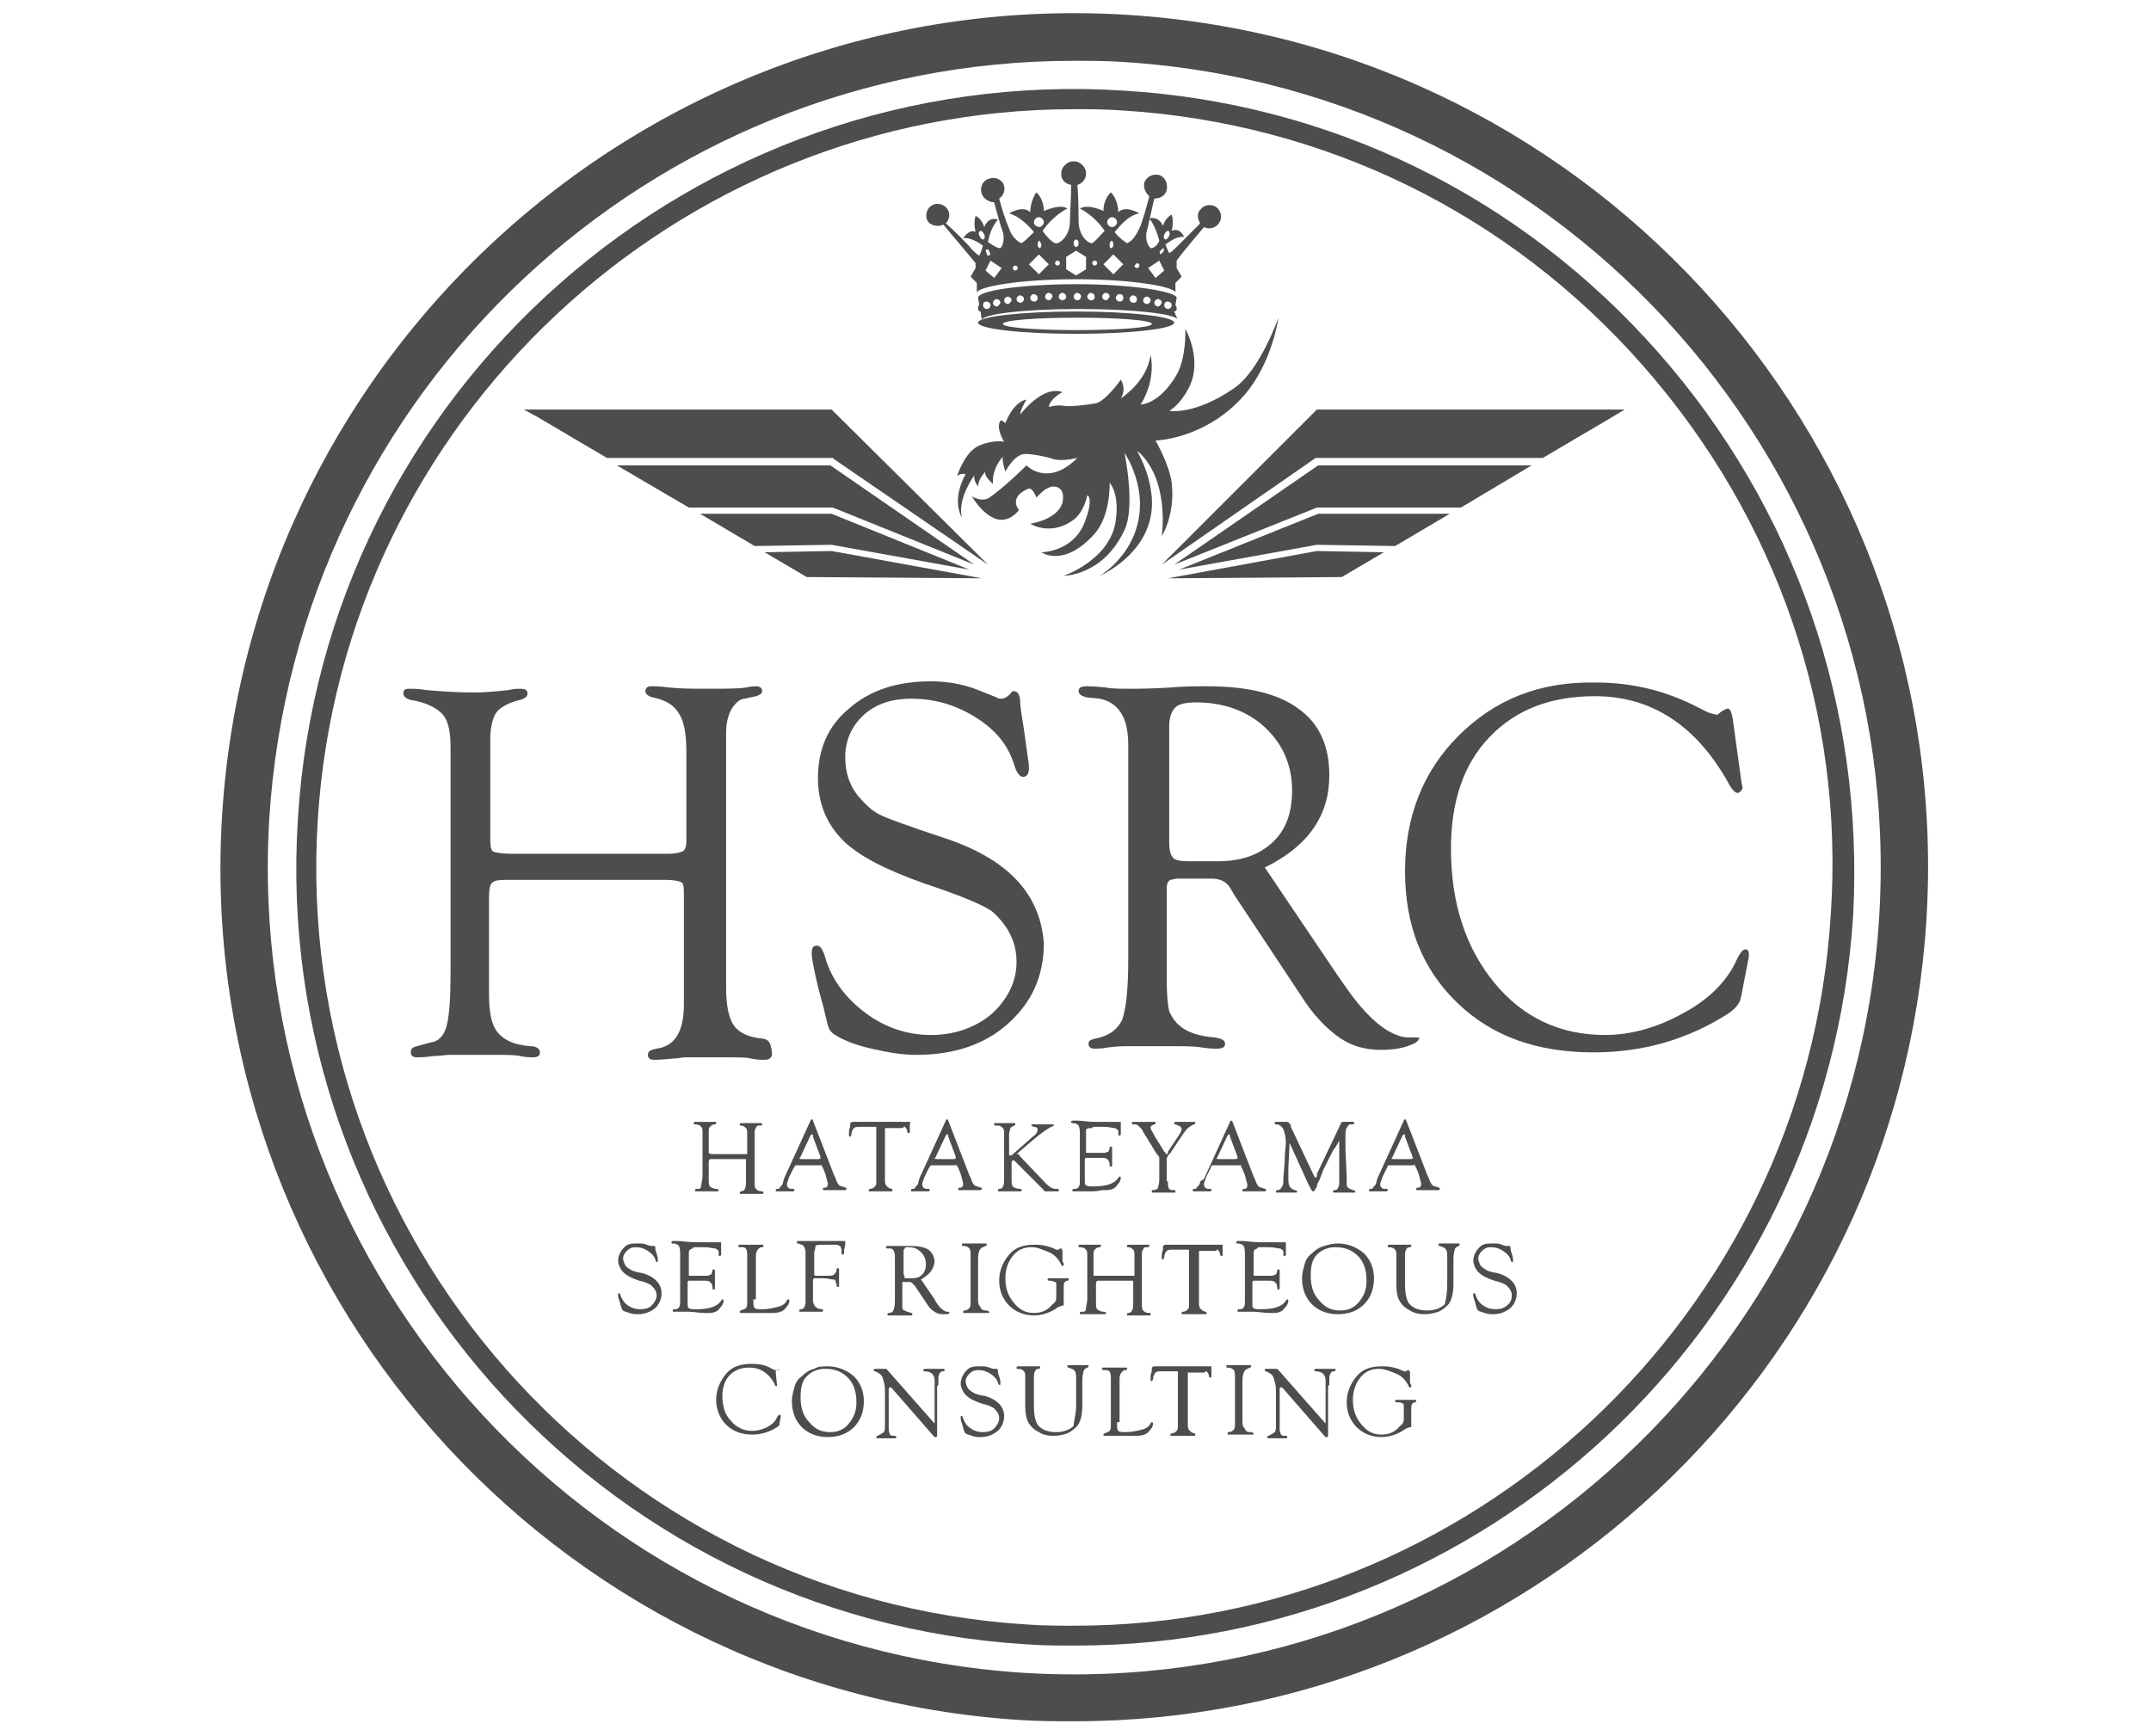 <?xml version="1.0" encoding="utf-8"?>
<!-- Generator: Adobe Illustrator 22.1.0, SVG Export Plug-In . SVG Version: 6.00 Build 0)  -->
<svg version="1.1" id="レイヤー_1" xmlns="http://www.w3.org/2000/svg" xmlns:xlink="http://www.w3.org/1999/xlink" x="0px"
	 y="0px" width="173.3px" height="139.9px" viewBox="0 0 173.3 139.9" enable-background="new 0 0 173.3 139.9"
	 xml:space="preserve">
<g>
	<g>
		<path fill="#4D4D4D" d="M57.7,93H60c0.1,0,0.2,0,0.2,0c0,0,0-0.1,0-0.1v-1.4c0-0.3,0-0.5-0.1-0.6s-0.2-0.2-0.4-0.2
			c-0.1,0-0.1,0-0.1-0.1c0,0,0-0.1,0.1-0.1c0.1,0,0.1,0,0.3,0c0.2,0,0.4,0,0.6,0c0.3,0,0.5,0,0.6,0c0.1,0,0.1,0,0.1,0
			c0.1,0,0.1,0,0.1,0.1c0,0,0,0.1-0.1,0.1l-0.2,0c-0.1,0-0.2,0.1-0.2,0.2c-0.1,0.1-0.1,0.2-0.1,0.4v3.9c0,0.3,0,0.5,0.1,0.6
			s0.2,0.2,0.5,0.2c0.1,0,0.1,0,0.1,0.1c0,0.1,0,0.1-0.1,0.1c-0.1,0-0.1,0-0.2,0c-0.1,0-0.2,0-0.4,0l-0.3,0l-0.3,0c0,0-0.1,0-0.2,0
			c-0.2,0-0.3,0-0.3,0c-0.1,0-0.1,0-0.1-0.1c0,0,0-0.1,0.1-0.1c0.3,0,0.4-0.3,0.4-0.7l0-0.2v-1.5c0-0.1,0-0.2,0-0.2s-0.1,0-0.2,0
			h-2.4c-0.2,0-0.2,0-0.3,0c0,0-0.1,0.1-0.1,0.2V95c0,0.3,0,0.5,0.1,0.6s0.3,0.2,0.5,0.2c0.1,0,0.1,0,0.2,0.1c0,0.1,0,0.1-0.1,0.1
			c0,0-0.1,0-0.2,0c-0.1,0-0.2,0-0.5,0L57,96l-0.3,0c-0.1,0-0.2,0-0.3,0c-0.1,0-0.2,0-0.3,0c-0.1,0-0.1,0-0.1-0.1c0,0,0-0.1,0.1-0.1
			l0.2,0c0.1,0,0.2-0.1,0.2-0.3c0-0.2,0.1-0.4,0.1-0.8v-3.4c0-0.2,0-0.4-0.1-0.5c-0.1-0.1-0.2-0.2-0.5-0.2c-0.1,0-0.1,0-0.1-0.1
			c0-0.1,0-0.1,0.1-0.1c0.1,0,0.1,0,0.2,0c0.2,0,0.5,0,0.7,0c0.2,0,0.4,0,0.5,0c0.1,0,0.1,0,0.2,0c0.1,0,0.1,0,0.1,0.1
			c0,0,0,0.1-0.1,0.1c-0.2,0-0.3,0.1-0.4,0.2c-0.1,0.1-0.1,0.2-0.1,0.4v1.4c0,0.2,0,0.2,0,0.3S57.5,93,57.7,93z"/>
		<path fill="#4D4D4D" d="M66,93.9h-1.5c-0.2,0-0.3,0-0.4,0c0,0-0.1,0.1-0.2,0.3l-0.3,0.6c-0.1,0.3-0.2,0.5-0.2,0.6
			c0,0.1,0,0.2,0.1,0.3c0.1,0.1,0.2,0.1,0.4,0.1c0.1,0,0.1,0,0.1,0.1c0,0,0,0.1-0.1,0.1c0,0-0.1,0-0.1,0l-0.4,0c-0.1,0-0.3,0-0.4,0
			c-0.1,0-0.1,0-0.2,0c-0.1,0-0.2,0-0.2,0c-0.1,0-0.1,0-0.1-0.1c0,0,0-0.1,0.1-0.1l0.1,0c0.1,0,0.1-0.1,0.2-0.2
			c0.1-0.1,0.2-0.2,0.2-0.4l0.1-0.3l2.1-4.6c0-0.1,0.1-0.1,0.1-0.1s0.1,0,0.1,0.1l1.7,4.4l0.1,0.2c0.1,0.3,0.2,0.5,0.3,0.6
			c0.1,0.1,0.3,0.1,0.5,0.2c0.1,0,0.1,0,0.1,0.1c0,0,0,0.1-0.1,0.1c0,0-0.1,0-0.2,0c-0.1,0-0.4,0-0.7,0c-0.4,0-0.6,0-0.7,0
			c-0.1,0-0.1,0-0.1,0c-0.1,0-0.1,0-0.1-0.1c0,0,0-0.1,0.1-0.1l0.1,0c0.1,0,0.2-0.1,0.2-0.3c0-0.1-0.1-0.4-0.2-0.8l-0.2-0.5
			c-0.1-0.1-0.1-0.2-0.1-0.3C66.3,93.9,66.2,93.9,66,93.9z M66.1,93.2l-0.6-1.6l0-0.1c0-0.1-0.1-0.1-0.1-0.1c0,0,0,0-0.1,0.1
			l-0.8,1.7c0,0.1-0.1,0.1-0.1,0.1c0,0.1,0.1,0.1,0.2,0.1l0.1,0h1.2c0.1,0,0.2,0,0.2-0.1C66.1,93.4,66.1,93.4,66.1,93.2L66.1,93.2z"
			/>
		<path fill="#4D4D4D" d="M72.6,90.9h-1.1c-0.1,0-0.2,0-0.2,0s0,0.1,0,0.2v3.9l0,0.2c0,0.3,0.2,0.5,0.5,0.6c0.1,0,0.1,0,0.1,0.1
			c0,0.1,0,0.1-0.1,0.1c0,0-0.1,0-0.2,0c-0.1,0-0.2,0-0.4,0l-0.3,0l-0.3,0c-0.1,0-0.2,0-0.3,0c-0.2,0-0.2,0-0.3,0
			C70,96,70,96,70,95.9c0,0,0-0.1,0.1-0.1c0.2,0,0.3-0.1,0.4-0.2c0.1-0.1,0.1-0.2,0.1-0.5v-4l0-0.1c0-0.1,0-0.2,0-0.2
			c0,0-0.1,0-0.2,0h-1.1c-0.2,0-0.4,0-0.5,0.1s-0.2,0.3-0.2,0.5c0,0.1-0.1,0.2-0.1,0.2c0,0-0.1,0-0.1-0.1c0-0.1,0-0.2,0-0.3
			c0-0.2,0.1-0.3,0.1-0.5c0-0.1,0-0.2,0-0.2c0,0,0.1-0.1,0.2-0.1h4.3c0.1,0,0.2,0,0.3,0s0,0.1,0,0.3s0,0.3,0,0.3c0,0.1,0,0.2,0,0.2
			c0,0.1,0,0.1-0.1,0.1c0,0-0.1,0-0.1-0.1c0-0.2-0.1-0.3-0.2-0.4S72.9,90.9,72.6,90.9z"/>
		<path fill="#4D4D4D" d="M76.9,93.9h-1.5c-0.2,0-0.3,0-0.4,0c0,0-0.1,0.1-0.2,0.3l-0.3,0.6c-0.1,0.3-0.2,0.5-0.2,0.6
			c0,0.1,0,0.2,0.1,0.3c0.1,0.1,0.2,0.1,0.4,0.1c0.1,0,0.1,0,0.1,0.1c0,0,0,0.1-0.1,0.1c0,0-0.1,0-0.1,0l-0.4,0c-0.1,0-0.3,0-0.4,0
			c-0.1,0-0.1,0-0.2,0c-0.1,0-0.2,0-0.2,0c-0.1,0-0.1,0-0.1-0.1c0,0,0-0.1,0.1-0.1l0.1,0c0.1,0,0.1-0.1,0.2-0.2
			c0.1-0.1,0.2-0.2,0.2-0.4l0.1-0.3l2.1-4.6c0-0.1,0.1-0.1,0.1-0.1s0.1,0,0.1,0.1l1.7,4.4l0.1,0.2c0.1,0.3,0.2,0.5,0.3,0.6
			c0.1,0.1,0.3,0.1,0.5,0.2c0.1,0,0.1,0,0.1,0.1c0,0,0,0.1-0.1,0.1c0,0-0.1,0-0.2,0c-0.1,0-0.4,0-0.7,0c-0.4,0-0.6,0-0.7,0
			c-0.1,0-0.1,0-0.1,0c-0.1,0-0.1,0-0.1-0.1c0,0,0-0.1,0.1-0.1l0.1,0c0.1,0,0.2-0.1,0.2-0.3c0-0.1-0.1-0.4-0.2-0.8l-0.2-0.5
			c-0.1-0.1-0.1-0.2-0.1-0.3C77.2,93.9,77.1,93.9,76.9,93.9z M77,93.2l-0.6-1.6l0-0.1c0-0.1-0.1-0.1-0.1-0.1c0,0,0,0-0.1,0.1
			l-0.8,1.7c0,0.1-0.1,0.1-0.1,0.1c0,0.1,0.1,0.1,0.2,0.1l0.1,0h1.2c0.1,0,0.2,0,0.2-0.1C77,93.4,77,93.4,77,93.2L77,93.2z"/>
		<path fill="#4D4D4D" d="M81.5,93.6V95c0,0.3,0,0.5,0.1,0.6c0.1,0.1,0.3,0.2,0.6,0.2c0.1,0,0.1,0,0.1,0.1c0,0.1,0,0.1-0.1,0.1
			c0,0-0.1,0-0.2,0c-0.1,0-0.2,0-0.5,0l-0.3,0l-0.3,0c-0.1,0-0.2,0-0.2,0c-0.1,0-0.2,0-0.2,0c-0.1,0-0.1,0-0.1-0.1
			c0,0,0-0.1,0.1-0.1c0.2,0,0.3-0.1,0.3-0.2c0.1-0.1,0.1-0.4,0.1-0.7v-3.4c0-0.3,0-0.5-0.1-0.6c-0.1-0.1-0.2-0.2-0.4-0.2l-0.2,0
			c-0.1,0-0.1,0-0.1-0.1c0-0.1,0-0.1,0.1-0.1c0,0,0.1,0,0.1,0c0.1,0,0.4,0,0.6,0l0.1,0l0.3,0c0.1,0,0.1,0,0.2,0c0.1,0,0.2,0,0.2,0
			c0.1,0,0.1,0,0.1,0.1c0,0,0,0.1-0.1,0.1c-0.2,0.1-0.3,0.2-0.3,0.2c0,0.1-0.1,0.3-0.1,0.5V93c0,0.1,0,0.1,0,0.1l0.1,0l0.1,0
			l1.7-1.5c0.3-0.2,0.4-0.4,0.4-0.6c0-0.1-0.1-0.2-0.3-0.2c-0.1,0-0.2-0.1-0.2-0.1c0-0.1,0-0.1,0.1-0.1c0,0,0.1,0,0.1,0
			c0.1,0,0.2,0,0.4,0l0.4,0l0.3,0c0.2,0,0.3,0,0.3,0c0.1,0,0.1,0,0.1,0c0.1,0,0.1,0,0.1,0.1c0,0-0.1,0.1-0.2,0.1
			c-0.2,0.1-0.7,0.4-1.4,1l-1.4,1.2C82.1,93,82.1,93,82.1,93c0,0,0,0.1,0.1,0.2l2.1,2.2c0.2,0.2,0.5,0.4,0.7,0.4l0.2,0
			c0.1,0,0.1,0,0.1,0.1c0,0.1,0,0.1-0.1,0.1c0,0-0.1,0-0.1,0c-0.1,0-0.2,0-0.3,0c-0.2,0-0.3,0-0.3,0c-0.1,0-0.1,0-0.2,0
			c-0.1,0-0.2,0-0.2-0.1l-0.1-0.1l-2.2-2.2l-0.1-0.1C81.6,93.5,81.6,93.5,81.5,93.6C81.5,93.5,81.5,93.5,81.5,93.6z"/>
		<path fill="#4D4D4D" d="M87.5,91.1v1.6c0,0.1,0,0.2,0,0.2c0,0,0.1,0,0.2,0h0.6c0.3,0,0.5,0,0.7,0c0.1,0,0.2-0.1,0.3-0.1
			c0,0,0.1-0.2,0.1-0.3c0-0.1,0-0.1,0.1-0.1c0.1,0,0.1,0,0.1,0.1c0,0,0,0,0,0.1c0,0.3,0,0.5,0,0.7c0,0.2,0,0.3,0,0.5
			c0,0.1,0,0.1,0,0.1c0,0.1,0,0.1-0.1,0.1c-0.1,0-0.1,0-0.1-0.1l0-0.1c0-0.2-0.1-0.3-0.2-0.4c-0.1-0.1-0.3-0.1-0.5-0.1h-0.9
			c-0.1,0-0.2,0-0.3,0s-0.1,0.1-0.1,0.2l0,0.1v1.5c0,0.2,0,0.4,0.1,0.4c0.1,0.1,0.3,0.1,0.6,0.1c1,0,1.7-0.2,2-0.7
			c0,0,0.1-0.1,0.1-0.1c0,0,0.1,0,0.1,0.1c0,0.2-0.1,0.4-0.3,0.6c-0.2,0.3-0.5,0.4-0.9,0.4c-0.1,0-0.2,0-0.3,0
			C88.4,96,88,96,87.7,96c-0.5,0-0.8,0-1,0c-0.1,0-0.2,0-0.2,0c-0.1,0-0.1,0-0.1-0.1c0,0,0-0.1,0.1-0.1l0.2,0
			c0.2-0.1,0.3-0.2,0.3-0.6l0-0.3v-3.4c0-0.4,0-0.6-0.1-0.8c-0.1-0.1-0.2-0.2-0.5-0.2c-0.1,0-0.1,0-0.1-0.1c0-0.1,0.1-0.1,0.2-0.1
			c0.1,0,0.2,0,0.3,0c0.4,0,0.8,0.1,1.4,0.1c0.3,0,0.6,0,0.9,0l0.6,0c0.2,0,0.3,0,0.3,0c0.1,0,0.1,0,0.2,0c0.1,0,0.1,0,0.1,0.1
			c0,0,0,0.1,0,0.1s0,0.1,0,0.3l0,0.2c0,0.2,0,0.3,0,0.3c0,0,0,0.1-0.1,0.1c-0.1,0-0.1,0-0.1-0.1v-0.1c0-0.1,0-0.2,0-0.2
			c-0.1-0.1-0.2-0.2-0.3-0.2c-0.2,0-0.4-0.1-0.9-0.1h-0.6c-0.2,0-0.3,0-0.3,0.1C87.5,90.9,87.5,91,87.5,91.1z"/>
		<path fill="#4D4D4D" d="M94.1,95.2c0,0.3,0,0.5,0.1,0.6c0.1,0.1,0.2,0.1,0.4,0.1c0.1,0,0.1,0,0.1,0.1c0,0.1,0,0.1-0.1,0.1
			c0,0-0.1,0-0.2,0c-0.1,0-0.2,0-0.3,0l-0.3,0l-0.3,0c-0.2,0-0.3,0-0.4,0c-0.1,0-0.1,0-0.2,0c-0.1,0-0.1,0-0.1-0.1
			c0-0.1,0-0.1,0.1-0.1c0.2,0,0.4-0.1,0.4-0.2s0.1-0.3,0.1-0.6l0-0.2v-1.2c0-0.2,0-0.3,0-0.4c0-0.1-0.1-0.2-0.2-0.3l-1.1-1.8L92,91
			c-0.1-0.1-0.2-0.2-0.3-0.3s-0.3-0.1-0.4-0.1c-0.1,0-0.1,0-0.1-0.1c0-0.1,0-0.1,0.1-0.1c0.1,0,0.1,0,0.2,0c0.2,0,0.4,0,0.5,0
			c0.4,0,0.6,0,0.8,0c0.1,0,0.2,0,0.2,0c0.1,0,0.1,0,0.1,0.1c0,0,0,0.1-0.1,0.1c-0.2,0.1-0.3,0.1-0.3,0.3c0,0.1,0.1,0.2,0.2,0.4
			l0.1,0.2l0.8,1.3l0.1,0.1c0,0,0,0.1,0.1,0.1c0,0,0.1,0,0.1-0.1l0-0.1l0.6-0.9l0.2-0.3c0.2-0.3,0.3-0.5,0.3-0.6
			c0-0.2-0.2-0.3-0.5-0.4c-0.1,0-0.1,0-0.1-0.1c0,0,0-0.1,0.1-0.1c0,0,0.1,0,0.2,0c0.1,0,0.3,0,0.6,0c0.3,0,0.4,0,0.5,0
			c0.1,0,0.2,0,0.2,0c0.1,0,0.1,0,0.1,0.1c0,0,0,0.1-0.1,0.1c-0.2,0.1-0.4,0.2-0.6,0.4l-0.3,0.4l-1,1.5l-0.1,0.1
			c-0.1,0.1-0.2,0.3-0.2,0.4V95.2z"/>
		<path fill="#4D4D4D" d="M99.6,93.9h-1.5c-0.2,0-0.3,0-0.4,0s-0.1,0.1-0.2,0.3l-0.3,0.6c-0.1,0.3-0.2,0.5-0.2,0.6
			c0,0.1,0,0.2,0.1,0.3s0.2,0.1,0.4,0.1c0.1,0,0.1,0,0.1,0.1c0,0,0,0.1-0.1,0.1c0,0-0.1,0-0.1,0l-0.4,0c-0.1,0-0.3,0-0.4,0
			c-0.1,0-0.1,0-0.2,0c-0.1,0-0.2,0-0.2,0c-0.1,0-0.1,0-0.1-0.1c0,0,0-0.1,0.1-0.1l0.1,0c0.1,0,0.1-0.1,0.2-0.2
			c0.1-0.1,0.2-0.2,0.2-0.4L97,95l2.1-4.6c0-0.1,0.1-0.1,0.1-0.1c0,0,0.1,0,0.1,0.1l1.7,4.4l0.1,0.2c0.1,0.3,0.2,0.5,0.3,0.6
			c0.1,0.1,0.3,0.1,0.5,0.2c0.1,0,0.1,0,0.1,0.1c0,0,0,0.1-0.1,0.1c0,0-0.1,0-0.2,0c-0.1,0-0.4,0-0.7,0c-0.4,0-0.6,0-0.7,0
			c-0.1,0-0.1,0-0.1,0c-0.1,0-0.1,0-0.1-0.1c0,0,0-0.1,0.1-0.1l0.1,0c0.1,0,0.2-0.1,0.2-0.3c0-0.1-0.1-0.4-0.2-0.8l-0.2-0.5
			c-0.1-0.1-0.1-0.2-0.1-0.3C99.9,93.9,99.8,93.9,99.6,93.9z M99.7,93.2l-0.6-1.6l0-0.1c0-0.1-0.1-0.1-0.1-0.1c0,0,0,0-0.1,0.1
			l-0.8,1.7c0,0.1-0.1,0.1-0.1,0.1c0,0.1,0.1,0.1,0.2,0.1l0.1,0h1.2c0.1,0,0.2,0,0.2-0.1C99.7,93.4,99.7,93.4,99.7,93.2L99.7,93.2z"
			/>
		<path fill="#4D4D4D" d="M107.9,91.9c-0.2,0.4-0.4,0.7-0.5,0.8l-0.4,0.8l-0.4,0.8c0,0-0.1,0.3-0.3,0.8c-0.1,0.2-0.2,0.3-0.2,0.5
			c0,0.1-0.1,0.1-0.1,0.2c-0.1,0.1-0.1,0.2-0.2,0.2c-0.1,0-0.1-0.1-0.2-0.2c0,0,0-0.1-0.1-0.2l-0.1-0.2l-1.5-3.3l-0.1,2
			c0,0.2,0,0.5,0,1c0,0.5,0.2,0.7,0.5,0.8c0.2,0,0.2,0.1,0.2,0.1c0,0.1,0,0.1-0.1,0.1c-0.1,0-0.1,0-0.1,0c-0.3,0-0.5,0-0.7,0
			c-0.2,0-0.4,0-0.6,0c-0.1,0-0.1,0-0.1,0c-0.1,0-0.1,0-0.1-0.1c0,0,0-0.1,0.1-0.1c0.2,0,0.3-0.1,0.4-0.3c0.1-0.1,0.1-0.4,0.1-0.7
			l0.1-1.2c0-0.8,0.1-1.4,0.1-1.6c0-0.5-0.1-0.8-0.2-1.1c-0.1-0.2-0.3-0.4-0.6-0.4c-0.1,0-0.1,0-0.1-0.1c0-0.1,0-0.1,0.1-0.1
			c0,0,0.1,0,0.1,0c0,0,0.1,0,0.3,0c0.2,0,0.4,0,0.4,0c0.1,0,0.1,0,0.1,0c0.1,0,0.2,0.1,0.3,0.3l0,0.1l1.7,3.6l0.2,0.4
			c0,0.1,0.1,0.1,0.1,0.1c0,0,0,0,0.1-0.1l0-0.1l0-0.1l1.9-4c0-0.1,0.1-0.1,0.1-0.2c0,0,0.1,0,0.1,0c0,0,0.1,0,0.2,0
			c0,0,0.1,0,0.1,0c0.2,0,0.3,0,0.4,0c0,0,0.1,0,0.1,0c0.1,0,0.1,0,0.1,0.1c0,0,0,0.1-0.1,0.1l-0.2,0c-0.1,0-0.2,0.1-0.3,0.3
			c-0.1,0.1-0.1,0.4-0.1,0.7l0,1l0.1,2.2l0,0.5c0,0.2,0,0.3,0.1,0.4c0.1,0.1,0.2,0.1,0.4,0.2c0.1,0,0.2,0.1,0.2,0.1
			c0,0.1,0,0.1-0.1,0.1c0,0-0.1,0-0.1,0l-0.3,0c-0.1,0-0.2,0-0.3,0c-0.1,0-0.2,0-0.4,0c-0.3,0-0.4,0-0.5,0c-0.1,0-0.1,0-0.1-0.1
			c0,0,0-0.1,0.1-0.1c0.2,0,0.3-0.1,0.3-0.2c0.1-0.1,0.1-0.3,0.1-0.5l0-0.7L107.9,91.9z"/>
		<path fill="#4D4D4D" d="M113.8,93.9h-1.5c-0.2,0-0.3,0-0.4,0s-0.1,0.1-0.2,0.3l-0.3,0.6c-0.1,0.3-0.2,0.5-0.2,0.6
			c0,0.1,0,0.2,0.1,0.3s0.2,0.1,0.4,0.1c0.1,0,0.1,0,0.1,0.1c0,0,0,0.1-0.1,0.1c0,0-0.1,0-0.1,0l-0.4,0c-0.1,0-0.3,0-0.4,0
			c-0.1,0-0.1,0-0.2,0c-0.1,0-0.2,0-0.2,0c-0.1,0-0.1,0-0.1-0.1c0,0,0-0.1,0.1-0.1l0.1,0c0.1,0,0.1-0.1,0.2-0.2
			c0.1-0.1,0.2-0.2,0.2-0.4l0.1-0.3l2.1-4.6c0-0.1,0.1-0.1,0.1-0.1c0,0,0.1,0,0.1,0.1l1.7,4.4l0.1,0.2c0.1,0.3,0.2,0.5,0.3,0.6
			c0.1,0.1,0.3,0.1,0.5,0.2c0.1,0,0.1,0,0.1,0.1c0,0,0,0.1-0.1,0.1c0,0-0.1,0-0.2,0c-0.1,0-0.4,0-0.7,0c-0.4,0-0.6,0-0.7,0
			c-0.1,0-0.1,0-0.1,0c-0.1,0-0.1,0-0.1-0.1c0,0,0-0.1,0.1-0.1l0.1,0c0.1,0,0.2-0.1,0.2-0.3c0-0.1-0.1-0.4-0.2-0.8l-0.2-0.5
			c-0.1-0.1-0.1-0.2-0.1-0.3C114,93.9,113.9,93.9,113.8,93.9z M113.8,93.2l-0.6-1.6l0-0.1c0-0.1-0.1-0.1-0.1-0.1c0,0,0,0-0.1,0.1
			l-0.8,1.7c0,0.1-0.1,0.1-0.1,0.1c0,0.1,0.1,0.1,0.2,0.1l0.1,0h1.2c0.1,0,0.2,0,0.2-0.1C113.9,93.4,113.9,93.4,113.8,93.2
			L113.8,93.2z"/>
		<path fill="#4D4D4D" d="M51.4,100.2c0.3,0,0.5,0,0.7,0.1l0.3,0.1c0,0,0,0,0.1,0c0,0,0.1,0,0.1,0l0.1,0c0,0,0,0,0,0
			c0.1,0,0.1,0.1,0.1,0.2c0,0,0,0.2,0.1,0.4l0.1,0.4c0,0.1,0,0.1,0,0.2c0,0.1,0,0.1-0.1,0.1c0,0-0.1-0.1-0.1-0.2
			c-0.1-0.3-0.3-0.5-0.6-0.7s-0.6-0.3-1-0.3c-0.3,0-0.5,0.1-0.7,0.3c-0.2,0.2-0.3,0.4-0.3,0.6c0,0.2,0.1,0.4,0.2,0.6
			c0.1,0.1,0.2,0.2,0.4,0.3c0.1,0.1,0.4,0.2,1,0.3c1,0.3,1.5,0.9,1.5,1.6c0,0.5-0.2,0.9-0.5,1.2c-0.4,0.3-0.8,0.5-1.4,0.5
			c-0.2,0-0.4,0-0.7-0.1c-0.2-0.1-0.4-0.1-0.5-0.2c0,0-0.1-0.1-0.1-0.1c0,0,0-0.1-0.1-0.3c0,0,0-0.1-0.1-0.4
			c-0.1-0.2-0.1-0.4-0.1-0.5c0-0.1,0-0.1,0.1-0.1c0,0,0.1,0.1,0.1,0.2c0.1,0.3,0.3,0.6,0.6,0.8c0.3,0.2,0.6,0.3,1,0.3
			c0.4,0,0.7-0.1,0.9-0.3s0.4-0.5,0.4-0.8c0-0.3-0.1-0.5-0.4-0.8c-0.1-0.1-0.5-0.3-1-0.4c-0.6-0.2-1-0.4-1.3-0.7
			c-0.2-0.2-0.4-0.6-0.4-0.9c0-0.4,0.2-0.8,0.5-1.1S50.9,100.2,51.4,100.2z"/>
		<path fill="#4D4D4D" d="M55.5,101v1.6c0,0.1,0,0.2,0,0.2c0,0,0.1,0,0.2,0h0.6c0.3,0,0.5,0,0.7,0c0.1,0,0.2-0.1,0.3-0.1
			c0,0,0.1-0.2,0.1-0.3c0-0.1,0-0.1,0.1-0.1c0.1,0,0.1,0,0.1,0.1c0,0,0,0,0,0.1c0,0.3,0,0.5,0,0.7c0,0.2,0,0.3,0,0.5
			c0,0.1,0,0.1,0,0.1c0,0.1,0,0.1-0.1,0.1c-0.1,0-0.1,0-0.1-0.1l0-0.1c0-0.2-0.1-0.3-0.2-0.4c-0.1-0.1-0.3-0.1-0.5-0.1h-0.9
			c-0.1,0-0.2,0-0.3,0s-0.1,0.1-0.1,0.2l0,0.1v1.5c0,0.2,0,0.4,0.1,0.4c0.1,0.1,0.3,0.1,0.6,0.1c1,0,1.7-0.2,2-0.7
			c0,0,0.1-0.1,0.1-0.1c0,0,0.1,0,0.1,0.1c0,0.2-0.1,0.4-0.3,0.6c-0.2,0.3-0.5,0.4-0.9,0.4c-0.1,0-0.2,0-0.3,0
			c-0.5,0-0.9-0.1-1.3-0.1c-0.5,0-0.8,0-1,0c-0.1,0-0.2,0-0.2,0c-0.1,0-0.1,0-0.1-0.1c0,0,0-0.1,0.1-0.1l0.2,0
			c0.2-0.1,0.3-0.2,0.3-0.6l0-0.3v-3.4c0-0.4,0-0.6-0.1-0.8c-0.1-0.1-0.2-0.2-0.5-0.2c-0.1,0-0.1,0-0.1-0.1c0-0.1,0.1-0.1,0.2-0.1
			c0.1,0,0.2,0,0.3,0c0.4,0,0.8,0.1,1.4,0.1c0.3,0,0.6,0,0.9,0l0.6,0c0.2,0,0.3,0,0.3,0c0.1,0,0.1,0,0.2,0c0.1,0,0.1,0,0.1,0.1
			c0,0,0,0.1,0,0.1s0,0.1,0,0.3l0,0.2c0,0.2,0,0.3,0,0.3c0,0,0,0.1-0.1,0.1c-0.1,0-0.1,0-0.1-0.1v-0.1c0-0.1,0-0.2,0-0.2
			c-0.1-0.1-0.2-0.2-0.3-0.2c-0.2,0-0.4-0.1-0.9-0.1h-0.6c-0.2,0-0.3,0-0.3,0.1C55.5,100.7,55.5,100.8,55.5,101z"/>
		<path fill="#4D4D4D" d="M60.7,104.7l0,0.1c0,0.3,0,0.5,0.1,0.6c0.1,0.1,0.3,0.1,0.6,0.1c0.5,0,0.9-0.1,1.3-0.2
			c0.4-0.1,0.6-0.3,0.7-0.5c0-0.1,0.1-0.1,0.1-0.1c0,0,0.1,0,0.1,0.1c0,0.2-0.1,0.4-0.3,0.6c-0.2,0.3-0.6,0.4-1.1,0.4
			c-0.1,0-0.2,0-0.3,0l-0.4,0c-0.3,0-0.5,0-0.8,0c-0.3,0-0.6,0-0.8,0c-0.1,0-0.2,0-0.2,0c-0.1,0-0.1,0-0.1-0.1c0,0,0-0.1,0.1-0.1
			c0.2-0.1,0.3-0.1,0.4-0.2c0.1-0.1,0.1-0.3,0.1-0.5l0-0.2v-3.6c0-0.4-0.1-0.6-0.4-0.6l-0.2,0c-0.1,0-0.1,0-0.1-0.1
			c0-0.1,0-0.1,0.1-0.1c0.1,0,0.1,0,0.3,0c0.2,0,0.4,0,0.6,0c0.2,0,0.5,0,0.7,0c0.1,0,0.2,0,0.2,0c0.1,0,0.1,0,0.1,0.1
			c0,0.1,0,0.1-0.1,0.1l-0.1,0c-0.2,0.1-0.4,0.3-0.4,0.7V104.7z"/>
		<path fill="#4D4D4D" d="M65.6,100.9v1.6l0,0.1v0.1c0,0.1,0.1,0.1,0.2,0.1l0.3,0l0.1,0l0.5,0c0.2,0,0.4,0,0.5-0.1
			c0.1-0.1,0.2-0.2,0.2-0.4c0-0.1,0-0.1,0.1-0.1c0.1,0,0.1,0,0.1,0.1l0,0.4c0,0.1,0,0.1,0,0.2c0,0.3,0,0.5,0,0.6c0,0.1,0,0.1,0,0.1
			c0,0.1,0,0.1-0.1,0.1c-0.1,0-0.1-0.1-0.1-0.2c0-0.1-0.1-0.2-0.1-0.3s-0.1-0.1-0.2-0.1c-0.2,0-0.4-0.1-0.8-0.1c-0.3,0-0.5,0-0.6,0
			c-0.1,0-0.1,0-0.2,0.1c0,0.1,0,0.1,0,0.2v1.5c0,0.2,0.1,0.4,0.2,0.5s0.3,0.2,0.5,0.2c0.1,0,0.1,0,0.1,0.1c0,0.1,0,0.1-0.1,0.1
			c-0.1,0-0.1,0-0.2,0c-0.1,0-0.2,0-0.4,0l-0.3,0l-0.3,0c-0.1,0-0.2,0-0.3,0c-0.1,0-0.2,0-0.2,0c-0.1,0-0.1,0-0.1-0.1
			c0,0,0-0.1,0.1-0.1c0.2,0,0.3-0.1,0.3-0.2c0.1-0.1,0.1-0.3,0.1-0.6v-3.6c0-0.3,0-0.4-0.1-0.6c-0.1-0.1-0.1-0.2-0.2-0.2
			s-0.2-0.1-0.3-0.1c-0.1,0-0.1,0-0.1-0.1c0-0.1,0-0.1,0.2-0.1c0,0,0.1,0,0.2,0c0.2,0,0.6,0,1.2,0c0.5,0,0.8,0,1,0l0.6,0
			c0.2,0,0.4,0,0.5,0c0.1,0,0.1,0,0.1,0c0.1,0,0.1,0,0.1,0.1c0,0,0,0.1,0,0.1c0,0.2-0.1,0.4-0.1,0.7c0,0.1,0,0.2-0.1,0.2
			c0,0-0.1,0-0.1-0.1c0-0.1,0-0.2,0-0.3c0-0.1-0.1-0.2-0.1-0.3c-0.1,0-0.2-0.1-0.3-0.1l-0.5,0c-0.1,0-0.3,0-0.6,0
			c-0.3,0-0.5,0-0.6,0.1C65.7,100.7,65.6,100.8,65.6,100.9z"/>
		<path fill="#4D4D4D" d="M74.2,103.1l1.1,1.6l0.1,0.2c0.3,0.5,0.7,0.8,0.9,0.8l0.1,0c0,0,0.1,0,0.1,0.1c0,0-0.1,0.1-0.2,0.1
			s-0.2,0-0.4,0c-0.2,0-0.5-0.1-0.6-0.2c-0.2-0.1-0.4-0.3-0.6-0.6l-1-1.5l-0.1-0.1c-0.1-0.1-0.2-0.2-0.3-0.2h-0.5l-0.1,0
			c0,0,0,0.1,0,0.1v1.3l0,0.2c0,0.2,0,0.4,0,0.5c0,0.1,0.1,0.2,0.2,0.2c0.1,0.1,0.3,0.1,0.5,0.2c0.1,0,0.1,0,0.1,0.1
			c0,0.1,0,0.1-0.1,0.1c0,0-0.1,0-0.2,0c-0.1,0-0.3,0-0.5,0l-0.4,0l-0.2,0c-0.1,0-0.2,0-0.3,0c-0.1,0-0.2,0-0.2,0
			c-0.1,0-0.1,0-0.1-0.1c0,0,0-0.1,0.1-0.1c0.2,0,0.4-0.1,0.4-0.3c0.1-0.2,0.1-0.5,0.1-0.9v-2.9l0-0.4c0-0.4-0.1-0.7-0.4-0.7l-0.2,0
			c-0.1,0-0.1,0-0.1-0.1c0-0.1,0-0.1,0.1-0.1c0,0,0.1,0,0.3,0c0.1,0,0.2,0,0.4,0c0.1,0,0.3,0,0.6,0c0.2,0,0.4,0,0.6,0
			c0.6,0,1.1,0.1,1.4,0.3s0.5,0.6,0.5,1C75.2,102.3,74.9,102.7,74.2,103.1z M73,103h0.5c0.4,0,0.6-0.1,0.8-0.3s0.3-0.5,0.3-0.8
			c0-0.4-0.1-0.7-0.4-1c-0.3-0.3-0.6-0.4-1-0.4c-0.2,0-0.3,0-0.3,0.1c-0.1,0.1-0.1,0.1-0.1,0.3l0,0.1v1.6c0,0.1,0,0.2,0.1,0.2
			C72.8,103,72.9,103,73,103z"/>
		<path fill="#4D4D4D" d="M78.8,101.5v3c0,0.4,0,0.6,0.1,0.7c0.1,0.1,0.1,0.2,0.2,0.3c0.1,0.1,0.2,0.1,0.4,0.1
			c0.1,0,0.2,0.1,0.2,0.1c0,0.1,0,0.1-0.1,0.1c0,0-0.1,0-0.2,0c-0.1,0-0.2,0-0.4,0l-0.6,0l-0.5,0c-0.1,0-0.1,0-0.2,0
			c-0.1,0-0.1,0-0.1-0.1c0,0,0-0.1,0.1-0.1c0.2,0,0.3-0.1,0.4-0.2c0.1-0.1,0.1-0.3,0.1-0.7v-3.4c0-0.3,0-0.6-0.1-0.7
			c-0.1-0.1-0.2-0.2-0.5-0.2c-0.1,0-0.1,0-0.1-0.1c0-0.1,0-0.1,0.1-0.1c0,0,0,0,0.1,0c0.2,0,0.5,0,0.8,0c0.2,0,0.4,0,0.5,0l0.3,0
			c0.1,0,0.1,0,0.1,0c0.1,0,0.1,0,0.1,0.1c0,0,0,0.1-0.1,0.1l-0.2,0.1C78.9,100.6,78.8,100.9,78.8,101.5z"/>
		<path fill="#4D4D4D" d="M85.1,104.5v-0.9c0-0.2,0-0.3-0.1-0.3s-0.2-0.1-0.4-0.1c-0.1,0-0.2,0-0.2-0.1c0,0,0-0.1,0.1-0.1l0.2,0
			l0.3,0c0.4,0,0.7,0,0.7,0c0.2,0,0.3,0,0.3,0c0.1,0,0.1,0,0.1,0.1c0,0,0,0.1-0.1,0.1c-0.2,0-0.3,0.2-0.3,0.4l0,0.1v1.3l0,0.1l0,0.1
			c0,0-0.1,0-0.1,0c-0.1,0-0.2,0.1-0.3,0.1l-0.3,0.2c-0.5,0.3-1.1,0.5-1.7,0.5c-0.8,0-1.5-0.3-2-0.8c-0.5-0.5-0.8-1.2-0.8-2
			c0-0.8,0.3-1.5,0.8-2.1c0.5-0.6,1.2-0.8,2-0.8c0.3,0,0.6,0,1,0.1c0.4,0.1,0.6,0.2,0.8,0.3c0,0,0.1,0,0.1,0c0,0,0,0,0.1,0l0.1-0.1
			c0,0,0,0,0.1,0c0,0,0.1,0.1,0.1,0.2c0,0.1,0,0.1,0,0.3l0,0.4c0,0.1,0,0.2,0.1,0.3c0,0,0,0.1,0,0.1c0,0.1,0,0.1-0.1,0.1
			c0,0-0.1,0-0.1-0.1c-0.2-0.4-0.5-0.8-1-1s-0.9-0.4-1.4-0.4c-0.6,0-1.1,0.2-1.5,0.7c-0.4,0.5-0.6,1.1-0.6,1.8c0,0.8,0.2,1.4,0.7,2
			s1,0.8,1.6,0.8c0.6,0,1.1-0.2,1.5-0.7C85.1,104.9,85.1,104.7,85.1,104.5z"/>
		<path fill="#4D4D4D" d="M88.8,102.8h2.4c0.1,0,0.2,0,0.2,0c0,0,0-0.1,0-0.1v-1.4c0-0.3,0-0.5-0.1-0.6c-0.1-0.1-0.2-0.2-0.4-0.2
			c-0.1,0-0.1,0-0.1-0.1c0,0,0-0.1,0.1-0.1c0.1,0,0.1,0,0.3,0c0.2,0,0.4,0,0.6,0c0.3,0,0.5,0,0.6,0c0.1,0,0.1,0,0.1,0
			c0.1,0,0.1,0,0.1,0.1c0,0,0,0.1-0.1,0.1l-0.2,0c-0.1,0-0.2,0.1-0.2,0.2c-0.1,0.1-0.1,0.2-0.1,0.4v3.9c0,0.3,0,0.5,0.1,0.6
			c0.1,0.1,0.2,0.2,0.5,0.2c0.1,0,0.1,0,0.1,0.1c0,0.1,0,0.1-0.1,0.1c-0.1,0-0.1,0-0.2,0c-0.1,0-0.2,0-0.4,0l-0.3,0l-0.3,0
			c0,0-0.1,0-0.2,0c-0.2,0-0.3,0-0.3,0c-0.1,0-0.1,0-0.1-0.1c0,0,0-0.1,0.1-0.1c0.3,0,0.4-0.3,0.4-0.7l0-0.2v-1.5c0-0.1,0-0.2,0-0.2
			c0,0-0.1,0-0.2,0h-2.4c-0.2,0-0.2,0-0.3,0c0,0-0.1,0.1-0.1,0.2v1.5c0,0.3,0,0.5,0.1,0.6s0.3,0.2,0.5,0.2c0.1,0,0.2,0,0.2,0.1
			c0,0.1,0,0.1-0.1,0.1c0,0-0.1,0-0.2,0c-0.1,0-0.2,0-0.5,0l-0.3,0l-0.3,0c-0.1,0-0.2,0-0.3,0c-0.1,0-0.2,0-0.3,0
			c-0.1,0-0.1,0-0.1-0.1c0,0,0-0.1,0.1-0.1l0.2,0c0.1,0,0.2-0.1,0.2-0.3c0-0.2,0.1-0.4,0.1-0.8v-3.4c0-0.2,0-0.4-0.1-0.5
			c-0.1-0.1-0.2-0.2-0.5-0.2c-0.1,0-0.1,0-0.1-0.1c0-0.1,0-0.1,0.1-0.1c0.1,0,0.1,0,0.2,0c0.2,0,0.5,0,0.7,0c0.2,0,0.4,0,0.5,0
			c0.1,0,0.1,0,0.2,0c0.1,0,0.1,0,0.1,0.1c0,0,0,0.1-0.1,0.1c-0.2,0-0.3,0.1-0.4,0.2c-0.1,0.1-0.1,0.2-0.1,0.4v1.4
			c0,0.2,0,0.2,0,0.3C88.5,102.8,88.6,102.8,88.8,102.8z"/>
		<path fill="#4D4D4D" d="M97.9,100.8h-1.1c-0.1,0-0.2,0-0.2,0c0,0,0,0.1,0,0.2v3.9l0,0.2c0,0.3,0.2,0.5,0.5,0.6
			c0.1,0,0.1,0,0.1,0.1c0,0.1,0,0.1-0.1,0.1c0,0-0.1,0-0.2,0c-0.1,0-0.2,0-0.4,0l-0.3,0l-0.3,0c-0.1,0-0.2,0-0.3,0
			c-0.2,0-0.2,0-0.3,0c-0.1,0-0.1,0-0.1-0.1c0,0,0-0.1,0.1-0.1c0.2,0,0.3-0.1,0.4-0.2c0.1-0.1,0.1-0.2,0.1-0.5v-4l0-0.1
			c0-0.1,0-0.2,0-0.2c0,0-0.1,0-0.2,0h-1.1c-0.2,0-0.4,0-0.5,0.1c-0.1,0.1-0.2,0.3-0.2,0.5c0,0.1-0.1,0.2-0.1,0.2c0,0-0.1,0-0.1-0.1
			c0-0.1,0-0.2,0-0.3c0-0.2,0.1-0.3,0.1-0.5c0-0.1,0-0.2,0-0.2c0,0,0.1-0.1,0.2-0.1h4.3c0.1,0,0.2,0,0.3,0c0,0,0,0.1,0,0.3
			s0,0.3,0,0.3c0,0.1,0,0.2,0,0.2c0,0.1,0,0.1-0.1,0.1c0,0-0.1,0-0.1-0.1c0-0.2-0.1-0.3-0.2-0.4S98.1,100.8,97.9,100.8z"/>
		<path fill="#4D4D4D" d="M101,101v1.6c0,0.1,0,0.2,0,0.2s0.1,0,0.2,0h0.6c0.3,0,0.5,0,0.7,0c0.1,0,0.2-0.1,0.3-0.1
			c0,0,0.1-0.2,0.1-0.3c0-0.1,0-0.1,0.1-0.1c0.1,0,0.1,0,0.1,0.1c0,0,0,0,0,0.1c0,0.3,0,0.5,0,0.7c0,0.2,0,0.3,0,0.5
			c0,0.1,0,0.1,0,0.1c0,0.1,0,0.1-0.1,0.1c-0.1,0-0.1,0-0.1-0.1l0-0.1c0-0.2-0.1-0.3-0.2-0.4c-0.1-0.1-0.3-0.1-0.5-0.1h-0.9
			c-0.1,0-0.2,0-0.3,0s-0.1,0.1-0.1,0.2l0,0.1v1.5c0,0.2,0,0.4,0.1,0.4c0.1,0.1,0.3,0.1,0.6,0.1c1,0,1.7-0.2,2-0.7
			c0,0,0.1-0.1,0.1-0.1c0,0,0.1,0,0.1,0.1c0,0.2-0.1,0.4-0.3,0.6c-0.2,0.3-0.5,0.4-0.9,0.4c-0.1,0-0.2,0-0.3,0
			c-0.5,0-0.9-0.1-1.3-0.1c-0.5,0-0.8,0-1,0c-0.1,0-0.2,0-0.2,0c-0.1,0-0.1,0-0.1-0.1c0,0,0-0.1,0.1-0.1l0.2,0
			c0.2-0.1,0.3-0.2,0.3-0.6l0-0.3v-3.4c0-0.4,0-0.6-0.1-0.8c-0.1-0.1-0.2-0.2-0.5-0.2c-0.1,0-0.1,0-0.1-0.1c0-0.1,0.1-0.1,0.2-0.1
			c0.1,0,0.2,0,0.3,0c0.4,0,0.8,0.1,1.4,0.1c0.3,0,0.6,0,0.9,0l0.6,0c0.2,0,0.3,0,0.3,0c0.1,0,0.1,0,0.2,0c0.1,0,0.1,0,0.1,0.1
			c0,0,0,0.1,0,0.1c0,0,0,0.1,0,0.3l0,0.2c0,0.2,0,0.3,0,0.3c0,0,0,0.1-0.1,0.1c-0.1,0-0.1,0-0.1-0.1v-0.1c0-0.1,0-0.2,0-0.2
			c-0.1-0.1-0.2-0.2-0.3-0.2c-0.2,0-0.4-0.1-0.9-0.1h-0.6c-0.2,0-0.3,0-0.3,0.1C101,100.7,101,100.8,101,101z"/>
		<path fill="#4D4D4D" d="M107.8,100.2c0.8,0,1.5,0.3,2.1,0.8c0.5,0.5,0.8,1.2,0.8,2c0,0.9-0.3,1.6-0.8,2.1
			c-0.5,0.5-1.2,0.8-2.1,0.8c-0.9,0-1.6-0.3-2.1-0.8s-0.8-1.2-0.8-2.1c0-0.4,0.1-0.7,0.2-1.1c0.1-0.4,0.3-0.7,0.6-0.9
			c0.3-0.3,0.6-0.5,1-0.6C107,100.3,107.4,100.2,107.8,100.2z M107.6,100.5c-0.6,0-1.1,0.2-1.5,0.6c-0.4,0.4-0.5,1-0.5,1.7
			c0,0.8,0.2,1.5,0.7,2c0.5,0.6,1,0.8,1.7,0.8c0.6,0,1.1-0.2,1.5-0.7c0.4-0.5,0.6-1,0.6-1.7c0-0.8-0.2-1.5-0.7-2
			S108.3,100.5,107.6,100.5z"/>
		<path fill="#4D4D4D" d="M116.6,103.5v-2.1c0-0.3,0-0.6-0.1-0.7c-0.1-0.2-0.3-0.2-0.5-0.3c-0.1,0-0.1,0-0.1-0.1
			c0-0.1,0-0.1,0.1-0.1c0.1,0,0.1,0,0.3,0c0.1,0,0.2,0,0.4,0c0.3,0,0.5,0,0.6,0c0.1,0,0.2,0,0.2,0c0.1,0,0.1,0,0.1,0.1
			c0,0,0,0.1-0.1,0.1c-0.2,0.1-0.3,0.2-0.3,0.3c0,0.1-0.1,0.3-0.1,0.7v2c0,0.7-0.1,1.3-0.4,1.7c-0.2,0.2-0.4,0.4-0.8,0.6
			c-0.3,0.1-0.7,0.2-1.1,0.2c-0.5,0-0.9-0.1-1.2-0.3c-0.4-0.2-0.6-0.4-0.8-0.7c-0.2-0.3-0.3-0.8-0.3-1.4v-2l0-0.2
			c0-0.3,0-0.5-0.1-0.6c-0.1-0.1-0.2-0.2-0.5-0.2c-0.1,0-0.1,0-0.1-0.1c0-0.1,0.1-0.1,0.2-0.1c0.1,0,0.2,0,0.3,0c0.1,0,0.2,0,0.3,0
			l0.3,0h0.3c0,0,0.1,0,0.2,0c0.1,0,0.2,0,0.2,0c0.1,0,0.1,0,0.1,0.1c0,0,0,0.1-0.1,0.1c-0.2,0-0.3,0.1-0.3,0.2
			c-0.1,0.1-0.1,0.3-0.1,0.5l0,0.3v2c0,0.7,0.1,1.2,0.3,1.5c0.3,0.4,0.8,0.6,1.5,0.6c0.6,0,1.1-0.2,1.4-0.5
			C116.5,104.7,116.6,104.2,116.6,103.5z"/>
		<path fill="#4D4D4D" d="M120.3,100.2c0.3,0,0.5,0,0.7,0.1l0.3,0.1c0,0,0,0,0.1,0c0,0,0.1,0,0.1,0l0.1,0c0,0,0,0,0,0
			c0.1,0,0.1,0.1,0.1,0.2c0,0,0,0.2,0.1,0.4l0.1,0.4c0,0.1,0,0.1,0,0.2c0,0.1,0,0.1-0.1,0.1c0,0-0.1-0.1-0.1-0.2
			c-0.1-0.3-0.3-0.5-0.6-0.7c-0.3-0.2-0.6-0.3-1-0.3c-0.3,0-0.5,0.1-0.7,0.3c-0.2,0.2-0.3,0.4-0.3,0.6c0,0.2,0.1,0.4,0.2,0.6
			c0.1,0.1,0.2,0.2,0.4,0.3c0.1,0.1,0.4,0.2,1,0.3c1,0.3,1.5,0.9,1.5,1.6c0,0.5-0.2,0.9-0.5,1.2c-0.4,0.3-0.8,0.5-1.4,0.5
			c-0.2,0-0.4,0-0.7-0.1c-0.2-0.1-0.4-0.1-0.5-0.2c0,0-0.1-0.1-0.1-0.1c0,0,0-0.1-0.1-0.3c0,0,0-0.1-0.1-0.4
			c-0.1-0.2-0.1-0.4-0.1-0.5c0-0.1,0-0.1,0.1-0.1c0,0,0.1,0.1,0.1,0.2c0.1,0.3,0.3,0.6,0.6,0.8c0.3,0.2,0.6,0.3,1,0.3
			c0.4,0,0.7-0.1,0.9-0.3c0.3-0.2,0.4-0.5,0.4-0.8c0-0.3-0.1-0.5-0.4-0.8c-0.1-0.1-0.5-0.3-1-0.4c-0.6-0.2-1-0.4-1.3-0.7
			c-0.2-0.2-0.4-0.6-0.4-0.9c0-0.4,0.2-0.8,0.5-1.1S119.8,100.2,120.3,100.2z"/>
		<path fill="#4D4D4D" d="M62.5,110.6l0.1,1l0,0.1l0,0c0,0,0,0-0.1,0c0,0-0.1-0.1-0.1-0.2c-0.5-0.9-1.2-1.3-2-1.3
			c-0.7,0-1.2,0.2-1.6,0.6c-0.4,0.4-0.6,1-0.6,1.7c0,0.8,0.2,1.5,0.7,2c0.4,0.5,1,0.8,1.7,0.8c0.4,0,0.8-0.1,1.2-0.3
			c0.4-0.2,0.7-0.5,0.8-0.8c0.1-0.1,0.1-0.2,0.2-0.2c0,0,0.1,0,0.1,0.1l0,0l0,0.1l-0.1,0.5l0,0.1c0,0.1-0.1,0.1-0.2,0.2
			c-0.6,0.4-1.3,0.6-2,0.6c-0.9,0-1.6-0.3-2.1-0.8c-0.5-0.5-0.8-1.2-0.8-2s0.3-1.5,0.8-2.1c0.5-0.6,1.2-0.8,2.1-0.8
			c0.6,0,1.1,0.1,1.6,0.4l0.2,0.1l0.1,0l0.1,0c0,0,0,0,0.1,0c0.1,0,0.1-0.1,0.1-0.1C62.4,110.5,62.5,110.5,62.5,110.6z"/>
		<path fill="#4D4D4D" d="M66.7,110.1c0.8,0,1.5,0.3,2.1,0.8c0.5,0.5,0.8,1.2,0.8,2c0,0.9-0.3,1.6-0.8,2.1c-0.5,0.5-1.2,0.8-2.1,0.8
			c-0.9,0-1.6-0.3-2.1-0.8c-0.5-0.5-0.8-1.2-0.8-2.1c0-0.4,0.1-0.7,0.2-1.1c0.1-0.4,0.3-0.7,0.6-0.9c0.3-0.3,0.6-0.5,1-0.6
			C65.9,110.1,66.3,110.1,66.7,110.1z M66.5,110.3c-0.6,0-1.1,0.2-1.5,0.6c-0.4,0.4-0.5,1-0.5,1.7c0,0.8,0.2,1.5,0.7,2
			c0.5,0.6,1,0.8,1.7,0.8c0.6,0,1.1-0.2,1.5-0.7s0.6-1,0.6-1.7c0-0.8-0.2-1.5-0.7-2S67.2,110.3,66.5,110.3z"/>
		<path fill="#4D4D4D" d="M75.5,111.7v3.4c0,0.3,0,0.5,0,0.6c0,0.1-0.1,0.1-0.1,0.1c0,0-0.1,0-0.1,0l-0.1-0.1l-3.4-3.9l0,0
			c0,0,0,0-0.1,0c-0.1,0-0.1,0.1-0.1,0.2v2.7l0,0.2l0,0.3c0,0.2,0.1,0.3,0.1,0.4c0.1,0.1,0.2,0.1,0.4,0.1c0.1,0,0.1,0,0.1,0.1
			c0,0.1,0,0.1-0.1,0.1c0,0-0.1,0-0.1,0c0,0-0.1,0-0.3,0l-0.4,0l-0.2,0c-0.1,0-0.2,0-0.3,0c-0.1,0-0.1,0-0.1,0c-0.1,0-0.1,0-0.1-0.1
			c0,0,0-0.1,0.1-0.1c0.2-0.1,0.4-0.2,0.5-0.3c0.1-0.1,0.1-0.3,0.1-0.6v-2.7c0-0.5-0.1-0.8-0.2-1.1s-0.4-0.4-0.6-0.5
			c-0.1,0-0.1,0-0.1-0.1c0,0,0-0.1,0.1-0.1c0,0,0,0,0.1,0l0.2,0l0.3,0l0.1,0c0.1,0,0.1,0,0.1,0c0.1,0,0.1,0,0.2,0.1l3.7,4.2
			c0.1,0.1,0.1,0.1,0.1,0.1c0,0,0,0,0-0.1v-2l0-0.5l0-0.9c0-0.2-0.1-0.4-0.2-0.5c-0.1-0.1-0.3-0.2-0.6-0.2c-0.1,0-0.1,0-0.1-0.1
			c0,0,0-0.1,0.1-0.1c0,0,0.1,0,0.2,0c0.2,0,0.4,0,0.7,0c0.2,0,0.3,0,0.4,0c0.1,0,0.2,0,0.2,0c0.1,0,0.1,0,0.1,0.1
			c0,0,0,0.1-0.1,0.1c-0.2,0-0.3,0.1-0.3,0.2c-0.1,0.1-0.1,0.3-0.1,0.5v0.4L75.5,111.7z"/>
		<path fill="#4D4D4D" d="M79,110.1c0.3,0,0.5,0,0.7,0.1l0.3,0.1c0,0,0,0,0.1,0c0,0,0.1,0,0.1,0l0.1,0c0,0,0,0,0,0
			c0.1,0,0.1,0.1,0.1,0.2c0,0,0,0.2,0.1,0.4l0.1,0.4c0,0.1,0,0.1,0,0.2c0,0.1,0,0.1-0.1,0.1c0,0-0.1-0.1-0.1-0.2
			c-0.1-0.3-0.3-0.5-0.6-0.7s-0.6-0.3-1-0.3c-0.3,0-0.5,0.1-0.7,0.3c-0.2,0.2-0.3,0.4-0.3,0.6c0,0.2,0.1,0.4,0.2,0.6
			c0.1,0.1,0.2,0.2,0.4,0.3c0.1,0.1,0.4,0.2,1,0.3c1,0.3,1.5,0.9,1.5,1.6c0,0.5-0.2,0.9-0.5,1.2c-0.4,0.3-0.8,0.5-1.4,0.5
			c-0.2,0-0.4,0-0.7-0.1c-0.2-0.1-0.4-0.1-0.5-0.2c0,0-0.1-0.1-0.1-0.1c0,0,0-0.1-0.1-0.3c0,0,0-0.1-0.1-0.4
			c-0.1-0.2-0.1-0.4-0.1-0.5c0-0.1,0-0.1,0.1-0.1c0,0,0.1,0.1,0.1,0.2c0.1,0.3,0.3,0.6,0.6,0.8c0.3,0.2,0.6,0.3,1,0.3
			c0.4,0,0.7-0.1,0.9-0.3s0.4-0.5,0.4-0.8c0-0.3-0.1-0.5-0.4-0.8c-0.1-0.1-0.5-0.3-1-0.4c-0.6-0.2-1-0.4-1.3-0.7
			c-0.2-0.2-0.4-0.6-0.4-0.9c0-0.4,0.2-0.8,0.5-1.1S78.5,110.1,79,110.1z"/>
		<path fill="#4D4D4D" d="M86.7,113.3v-2.1c0-0.3,0-0.6-0.1-0.7c-0.1-0.2-0.3-0.2-0.5-0.3c-0.1,0-0.1,0-0.1-0.1c0-0.1,0-0.1,0.1-0.1
			c0.1,0,0.1,0,0.3,0c0.1,0,0.2,0,0.4,0c0.3,0,0.5,0,0.6,0c0.1,0,0.2,0,0.2,0c0.1,0,0.1,0,0.1,0.1c0,0,0,0.1-0.1,0.1
			c-0.2,0.1-0.3,0.2-0.3,0.3c0,0.1-0.1,0.3-0.1,0.7v2c0,0.7-0.1,1.3-0.4,1.7c-0.2,0.2-0.4,0.4-0.8,0.6c-0.3,0.1-0.7,0.2-1.1,0.2
			c-0.5,0-0.9-0.1-1.2-0.3c-0.4-0.2-0.6-0.4-0.8-0.7c-0.2-0.3-0.3-0.8-0.3-1.4v-2l0-0.2c0-0.3,0-0.5-0.1-0.6
			c-0.1-0.1-0.2-0.2-0.5-0.2c-0.1,0-0.1,0-0.1-0.1c0-0.1,0.1-0.1,0.2-0.1c0.1,0,0.2,0,0.3,0c0.1,0,0.2,0,0.3,0l0.3,0h0.3
			c0,0,0.1,0,0.2,0c0.1,0,0.2,0,0.2,0c0.1,0,0.1,0,0.1,0.1c0,0,0,0.1-0.1,0.1c-0.2,0-0.3,0.1-0.3,0.2c-0.1,0.1-0.1,0.3-0.1,0.5
			l0,0.3v2c0,0.7,0.1,1.2,0.3,1.5c0.3,0.4,0.8,0.6,1.5,0.6c0.6,0,1.1-0.2,1.4-0.5C86.5,114.5,86.7,114,86.7,113.3z"/>
		<path fill="#4D4D4D" d="M90,114.6l0,0.1c0,0.3,0,0.5,0.1,0.6c0.1,0.1,0.3,0.1,0.6,0.1c0.5,0,0.9-0.1,1.3-0.2s0.6-0.3,0.7-0.5
			c0-0.1,0.1-0.1,0.1-0.1c0,0,0.1,0,0.1,0.1c0,0.2-0.1,0.4-0.3,0.6c-0.2,0.3-0.6,0.4-1.1,0.4c-0.1,0-0.2,0-0.3,0l-0.4,0
			c-0.3,0-0.5,0-0.8,0c-0.3,0-0.6,0-0.8,0c-0.1,0-0.2,0-0.2,0c-0.1,0-0.1,0-0.1-0.1c0,0,0-0.1,0.1-0.1c0.2-0.1,0.3-0.1,0.4-0.2
			s0.1-0.3,0.1-0.5l0-0.2V111c0-0.4-0.1-0.6-0.4-0.6l-0.2,0c-0.1,0-0.1,0-0.1-0.1c0-0.1,0-0.1,0.1-0.1c0.1,0,0.1,0,0.3,0
			c0.2,0,0.4,0,0.6,0c0.2,0,0.5,0,0.7,0c0.1,0,0.2,0,0.2,0c0.1,0,0.1,0,0.1,0.1c0,0.1,0,0.1-0.1,0.1l-0.1,0
			c-0.2,0.1-0.4,0.3-0.4,0.7V114.6z"/>
		<path fill="#4D4D4D" d="M97,110.6h-1.1c-0.1,0-0.2,0-0.2,0c0,0,0,0.1,0,0.2v3.9l0,0.2c0,0.3,0.2,0.5,0.5,0.6c0.1,0,0.1,0,0.1,0.1
			c0,0.1,0,0.1-0.1,0.1c0,0-0.1,0-0.2,0c-0.1,0-0.2,0-0.4,0l-0.3,0l-0.3,0c-0.1,0-0.2,0-0.3,0c-0.2,0-0.2,0-0.3,0
			c-0.1,0-0.1,0-0.1-0.1c0,0,0-0.1,0.1-0.1c0.2,0,0.3-0.1,0.4-0.2c0.1-0.1,0.1-0.2,0.1-0.5v-4l0-0.1c0-0.1,0-0.2,0-0.2
			c0,0-0.1,0-0.2,0h-1.1c-0.2,0-0.4,0-0.5,0.1c-0.1,0.1-0.2,0.3-0.2,0.5c0,0.1-0.1,0.2-0.1,0.2c0,0-0.1,0-0.1-0.1c0-0.1,0-0.2,0-0.3
			c0-0.2,0.1-0.3,0.1-0.5c0-0.1,0-0.2,0-0.2c0,0,0.1-0.1,0.2-0.1h4.3c0.1,0,0.2,0,0.3,0c0,0,0,0.1,0,0.3s0,0.3,0,0.3
			c0,0.1,0,0.2,0,0.2c0,0.1,0,0.1-0.1,0.1c0,0-0.1,0-0.1-0.1c0-0.2-0.1-0.3-0.2-0.4S97.2,110.6,97,110.6z"/>
		<path fill="#4D4D4D" d="M100.1,111.3v3c0,0.4,0,0.6,0.1,0.7c0.1,0.1,0.1,0.2,0.2,0.3c0.1,0.1,0.2,0.1,0.4,0.1
			c0.1,0,0.2,0.1,0.2,0.1c0,0.1,0,0.1-0.1,0.1c0,0-0.1,0-0.2,0c-0.1,0-0.2,0-0.4,0l-0.6,0l-0.5,0c-0.1,0-0.1,0-0.2,0
			c-0.1,0-0.1,0-0.1-0.1c0,0,0-0.1,0.1-0.1c0.2,0,0.3-0.1,0.4-0.2s0.1-0.3,0.1-0.7v-3.4c0-0.3,0-0.6-0.1-0.7
			c-0.1-0.1-0.2-0.2-0.5-0.2c-0.1,0-0.1,0-0.1-0.1c0-0.1,0-0.1,0.1-0.1c0,0,0,0,0.1,0c0.2,0,0.5,0,0.8,0c0.2,0,0.4,0,0.5,0l0.3,0
			c0.1,0,0.1,0,0.1,0c0.1,0,0.1,0,0.1,0.1c0,0,0,0.1-0.1,0.1l-0.2,0.1C100.2,110.4,100.1,110.8,100.1,111.3z"/>
		<path fill="#4D4D4D" d="M107,111.7v3.4c0,0.3,0,0.5,0,0.6c0,0.1-0.1,0.1-0.1,0.1c0,0-0.1,0-0.1,0l-0.1-0.1l-3.4-3.9l0,0
			c0,0,0,0-0.1,0c-0.1,0-0.1,0.1-0.1,0.2v2.7l0,0.2l0,0.3c0,0.2,0.1,0.3,0.1,0.4c0.1,0.1,0.2,0.1,0.4,0.1c0.1,0,0.1,0,0.1,0.1
			c0,0.1,0,0.1-0.1,0.1c0,0-0.1,0-0.1,0c0,0-0.1,0-0.3,0l-0.4,0l-0.2,0c-0.1,0-0.2,0-0.3,0c-0.1,0-0.1,0-0.1,0c-0.1,0-0.1,0-0.1-0.1
			c0,0,0-0.1,0.1-0.1c0.2-0.1,0.4-0.2,0.5-0.3s0.1-0.3,0.1-0.6v-2.7c0-0.5-0.1-0.8-0.2-1.1c-0.1-0.3-0.4-0.4-0.6-0.5
			c-0.1,0-0.1,0-0.1-0.1c0,0,0-0.1,0.1-0.1c0,0,0,0,0.1,0l0.2,0l0.3,0l0.1,0c0.1,0,0.1,0,0.1,0c0.1,0,0.1,0,0.2,0.1l3.7,4.2
			c0.1,0.1,0.1,0.1,0.1,0.1c0,0,0,0,0-0.1v-2l0-0.5l0-0.9c0-0.2-0.1-0.4-0.2-0.5s-0.3-0.2-0.6-0.2c-0.1,0-0.1,0-0.1-0.1
			c0,0,0-0.1,0.1-0.1c0,0,0.1,0,0.2,0c0.2,0,0.4,0,0.7,0c0.2,0,0.3,0,0.4,0c0.1,0,0.2,0,0.2,0c0.1,0,0.1,0,0.1,0.1
			c0,0,0,0.1-0.1,0.1c-0.2,0-0.3,0.1-0.3,0.2c-0.1,0.1-0.1,0.3-0.1,0.5v0.4L107,111.7z"/>
		<path fill="#4D4D4D" d="M113.1,114.3v-0.9c0-0.2,0-0.3-0.1-0.3c-0.1-0.1-0.2-0.1-0.4-0.1c-0.1,0-0.2,0-0.2-0.1c0,0,0-0.1,0.1-0.1
			l0.2,0l0.3,0c0.4,0,0.7,0,0.7,0c0.2,0,0.3,0,0.3,0c0.1,0,0.1,0,0.1,0.1c0,0,0,0.1-0.1,0.1c-0.2,0-0.3,0.2-0.3,0.4l0,0.1v1.3l0,0.1
			l0,0.1c0,0-0.1,0-0.1,0c-0.1,0-0.2,0.1-0.3,0.1l-0.3,0.2c-0.5,0.3-1.1,0.5-1.7,0.5c-0.8,0-1.5-0.3-2-0.8c-0.5-0.5-0.8-1.2-0.8-2
			c0-0.8,0.3-1.5,0.8-2.1c0.5-0.6,1.2-0.8,2-0.8c0.3,0,0.6,0,1,0.1c0.4,0.1,0.6,0.2,0.8,0.3c0,0,0.1,0,0.1,0c0,0,0,0,0.1,0l0.1-0.1
			c0,0,0,0,0.1,0c0,0,0.1,0.1,0.1,0.2c0,0.1,0,0.1,0,0.3l0,0.4c0,0.1,0,0.2,0.1,0.3c0,0,0,0.1,0,0.1c0,0.1,0,0.1-0.1,0.1
			c0,0-0.1,0-0.1-0.1c-0.2-0.4-0.5-0.8-1-1s-0.9-0.4-1.4-0.4c-0.6,0-1.1,0.2-1.5,0.7c-0.4,0.5-0.6,1.1-0.6,1.8c0,0.8,0.2,1.4,0.7,2
			s1,0.8,1.6,0.8c0.6,0,1.1-0.2,1.5-0.7C113.1,114.7,113.1,114.5,113.1,114.3z"/>
	</g>
</g>
<g>
	<path fill="#4D4D4D" d="M90.9,1.2C53-1.2,20.3,27.7,17.9,65.6c-2.4,37.9,26.5,70.6,64.3,73c1.5,0.1,2.9,0.1,4.4,0.1
		c36,0,66.3-28.1,68.6-64.5C157.6,36.4,128.8,3.6,90.9,1.2z M82.5,134.8c-35.8-2.3-63-33.2-60.8-68.9C23.9,31.4,52.5,4.9,86.5,4.9
		c1.4,0,2.7,0,4.1,0.1c35.8,2.3,63,33.2,60.8,68.9C149.2,109.7,118.3,137,82.5,134.8z"/>
	<path fill="#4D4D4D" d="M133.6,28.4C122.5,15.8,107.2,8.3,90.5,7.3C56,5.1,26.1,31.4,24,66c-2.2,34.5,24.1,64.4,58.7,66.5
		c1.3,0.1,2.7,0.1,4,0.1c32.8,0,60.5-25.6,62.6-58.8C150.2,57.1,144.7,41,133.6,28.4z M147.5,73.7c-2,32.3-29,57.3-60.9,57.3
		c-1.3,0-2.6,0-3.9-0.1c-33.6-2.1-59.2-31.2-57.1-64.8c2-32.3,29-57.3,60.9-57.3c1.3,0,2.6,0,3.9,0.1c16.3,1,31.2,8.3,42,20.6
		S148.6,57.5,147.5,73.7z"/>
	<path fill="#4D4D4D" d="M61.5,83.7c-1.2-0.1-2-0.5-2.4-1.1c-0.4-0.6-0.6-1.6-0.6-3.1V59.1c0-0.7,0.1-1.3,0.4-1.9
		c0.3-0.5,0.7-0.9,1.1-0.9l0.9-0.2c0.3-0.1,0.5-0.2,0.5-0.4c0-0.3-0.2-0.4-0.5-0.4c-0.1,0-0.4,0-0.8,0.1c-0.6,0.1-1.7,0.1-3.2,0.1
		c-1,0-2,0-3-0.1c-0.7-0.1-1.1-0.1-1.4-0.1c-0.3,0-0.5,0.1-0.5,0.4c0,0.2,0.2,0.4,0.6,0.5c1,0.2,1.7,0.6,2.1,1.3
		c0.4,0.6,0.6,1.6,0.6,3.1v7.2c0,0.4-0.1,0.7-0.3,0.8c-0.2,0.1-0.6,0.2-1.2,0.2H41.3c-0.9,0-1.4-0.1-1.6-0.2
		c-0.2-0.2-0.2-0.6-0.2-1.4v-7.6c0-1,0.2-1.8,0.5-2.2c0.3-0.4,1-0.8,1.9-1c0.4-0.1,0.6-0.3,0.6-0.5c0-0.3-0.2-0.4-0.6-0.4
		c-0.2,0-0.5,0-0.9,0.1c-0.9,0.1-1.8,0.2-2.8,0.2c-1.5,0-2.8-0.1-3.9-0.2c-0.6-0.1-1-0.1-1.3-0.1c-0.4,0-0.5,0.1-0.5,0.4
		c0,0.2,0.2,0.4,0.6,0.5c1.2,0.2,2,0.6,2.5,1.1s0.7,1.4,0.7,2.7v18.2c0,2-0.1,3.4-0.3,4.2c-0.2,0.8-0.6,1.3-1.3,1.4l-1.1,0.3
		c-0.4,0.1-0.5,0.2-0.5,0.5c0,0.3,0.2,0.4,0.5,0.4c0.2,0,0.6,0,1.3-0.1c0.5,0,1-0.1,1.3-0.1l1.4,0l1.8,0c1.3,0,2.2,0,2.5,0.1
		c0.5,0.1,0.9,0.1,1,0.1c0.4,0,0.6-0.1,0.6-0.4c0-0.3-0.3-0.5-0.8-0.5c-1.3-0.1-2.1-0.5-2.6-1.1c-0.5-0.6-0.7-1.6-0.7-3.1v-7.8
		c0-0.7,0.1-1.1,0.3-1.2c0.2-0.2,0.7-0.2,1.5-0.2h12.4c0.7,0,1.1,0.1,1.3,0.2s0.2,0.5,0.2,1.2v7.8l0,0.8c0,2.2-0.7,3.4-2.2,3.6
		c-0.5,0.1-0.7,0.2-0.7,0.5c0,0.3,0.2,0.4,0.5,0.4c0.1,0,0.6,0,1.5-0.1c0.4,0,0.8-0.1,1-0.1l1.6,0l1.6,0c1.1,0,1.8,0,2.1,0.1
		c0.5,0.1,0.8,0.1,1.1,0.1c0.4,0,0.6-0.2,0.6-0.5C62.1,83.9,61.9,83.8,61.5,83.7z"/>
	<path fill="#4D4D4D" d="M76,67.5c-2.7-0.9-4.4-1.5-5-1.8c-0.7-0.3-1.3-0.9-1.9-1.6c-0.7-0.9-1-1.9-1-3.1c0-1.3,0.5-2.5,1.5-3.4
		c1-0.9,2.3-1.3,3.8-1.3c1.9,0,3.6,0.5,5.2,1.5c1.6,1,2.6,2.2,3.1,3.8c0.2,0.7,0.5,1,0.7,1c0.3,0,0.5-0.2,0.5-0.7
		c0-0.1,0-0.4-0.1-0.9l-0.3-2.2c-0.2-1.2-0.3-1.9-0.3-2.1c0-0.7-0.2-1-0.5-1c-0.1,0-0.2,0-0.2,0.1l-0.3,0.3
		c-0.2,0.1-0.3,0.2-0.5,0.2c-0.1,0-0.3,0-0.4-0.1l-1.5-0.6c-1-0.4-2.3-0.7-3.8-0.7c-2.7,0-4.9,0.7-6.6,2.2c-1.7,1.4-2.5,3.3-2.5,5.6
		c0,2,0.7,3.7,2,5c1.3,1.3,3.5,2.4,6.6,3.5c3,1,4.9,1.8,5.5,2.3c1.2,1.1,1.9,2.4,1.9,4c0,1.6-0.7,3-2,4.2c-1.3,1.1-3,1.7-4.9,1.7
		c-1.9,0-3.7-0.6-5.3-1.8c-1.6-1.2-2.7-2.7-3.2-4.4c-0.2-0.7-0.4-1-0.7-1c-0.3,0-0.4,0.2-0.4,0.6c0,0.5,0.2,1.4,0.5,2.7
		c0.3,1.2,0.5,1.8,0.5,1.9c0.2,0.8,0.3,1.3,0.4,1.5c0.1,0.2,0.3,0.4,0.5,0.5c0.6,0.4,1.6,0.8,2.9,1.1c1.3,0.3,2.5,0.5,3.6,0.5
		c3,0,5.5-0.8,7.4-2.5c1.9-1.7,2.9-3.8,2.9-6.5C83.8,72,81.2,69.2,76,67.5z"/>
	<path fill="#4D4D4D" d="M114.1,83.6l-0.7,0c-1.5-0.1-3.2-1.5-5-4.1l-0.7-1l-5.8-8.6c3.5-1.7,5.2-4.2,5.2-7.4c0-2.4-0.8-4.2-2.5-5.4
		c-1.6-1.2-4.1-1.8-7.3-1.8c-0.9,0-1.9,0-3,0.1c-1.6,0.1-2.7,0.1-3.3,0.1c-0.7,0-1.4,0-1.9-0.1c-0.9-0.1-1.4-0.1-1.5-0.1
		c-0.5,0-0.7,0.1-0.7,0.4c0,0.2,0.2,0.4,0.7,0.5l1,0.1c1.5,0.3,2.3,1.5,2.3,3.7l0,2.2v15.2c0,2.4-0.2,4-0.5,4.8
		c-0.4,0.8-1.1,1.3-2.2,1.5c-0.4,0.1-0.5,0.2-0.5,0.4c0,0.3,0.2,0.4,0.5,0.4c0.2,0,0.6,0,1.1-0.1c0.7-0.1,1.3-0.1,1.7-0.1l1.1,0l2,0
		c1.2,0,2.1,0,2.7,0.1c0.6,0.1,1,0.1,1.2,0.1c0.5,0,0.7-0.1,0.7-0.4c0-0.3-0.3-0.4-0.8-0.5c-1.3-0.1-2.2-0.4-2.8-0.9
		c-0.5-0.4-0.7-0.8-0.9-1.2c-0.1-0.4-0.2-1.3-0.2-2.5l0-0.8v-6.6c0-0.4,0.1-0.6,0.3-0.7l0.5-0.1h2.8c0.8,0,1.3,0.3,1.6,0.9l0.3,0.5
		l5.3,8c1,1.6,2.1,2.7,3.1,3.4c1,0.7,2.1,1,3.4,1c0.8,0,1.5-0.1,2.1-0.3c0.6-0.2,0.9-0.4,0.9-0.6C114.5,83.7,114.4,83.6,114.1,83.6z
		 M98.1,69.4h-2.4c-0.6,0-1.1-0.1-1.2-0.3c-0.2-0.2-0.3-0.6-0.3-1.3v-8.6l0-0.7c0-0.7,0.2-1.2,0.5-1.5s0.9-0.4,1.7-0.4
		c2.2,0,4.1,0.7,5.5,2c1.4,1.3,2.2,3,2.2,5.1c0,1.8-0.5,3.2-1.6,4.2C101.4,68.9,100,69.4,98.1,69.4z"/>
	<path fill="#4D4D4D" d="M117.5,59.3c-2.9,2.9-4.3,6.6-4.3,10.9c0,4.4,1.4,7.9,4.2,10.6c2.8,2.7,6.4,4,11,4c3.9,0,7.5-1,10.8-3.1
		c0.6-0.4,0.9-0.8,1-1.1l0.1-0.4l0.5-2.6l0.1-0.5l0-0.2c0-0.3-0.1-0.4-0.3-0.4c-0.2,0-0.5,0.4-0.8,1.1c-0.8,1.6-2.2,3-4.3,4.1
		c-2,1.1-4.1,1.7-6.2,1.7c-3.6,0-6.6-1.4-8.9-4.2c-2.3-2.8-3.5-6.4-3.5-10.8c0-3.8,1-6.8,3.1-9c2.1-2.2,4.9-3.3,8.5-3.3
		c4.5,0,8.1,2.3,10.7,6.9c0.3,0.6,0.6,0.9,0.8,0.9c0.1,0,0.2-0.1,0.3-0.2l0.1-0.2l-0.1-0.5l-0.7-5.1c-0.1-0.5-0.2-0.8-0.4-0.8
		c-0.1,0-0.3,0.1-0.6,0.3c-0.1,0.1-0.2,0.2-0.3,0.2l-0.4-0.1l-0.3-0.1l-0.8-0.4c-2.5-1.3-5.2-2-8.2-2
		C124,54.9,120.4,56.4,117.5,59.3z"/>
	<path fill="#4D4D4D" d="M86.7,25.1c-4.3,0-7.9,0.4-7.9,0.9s3.5,0.9,7.9,0.9c4.3,0,7.9-0.4,7.9-0.9S91,25.1,86.7,25.1z M86.8,26.6
		c-3.3,0-6-0.2-6-0.5s2.7-0.5,6-0.5s6,0.2,6,0.5S90.1,26.6,86.8,26.6z"/>
	<path fill="#4D4D4D" d="M94.6,25.1c0.1,0,0.2-0.1,0.2-0.2c0-0.1,0-0.2-0.1-0.3l0.1-0.6c0-0.5-3.6-1.1-8-1.1c-4.4,0-8,0.5-8,1.1
		l0.1,0.6c-0.1,0-0.1,0.1-0.1,0.3c0,0.1,0.1,0.2,0.2,0.2l0.1,0.7c0-0.5,3.5-0.9,7.9-0.9c4.3,0,7.9,0.4,7.9,0.9L94.6,25.1z
		 M79.5,24.9c-0.1,0-0.3-0.1-0.3-0.3s0.1-0.3,0.3-0.3c0.1,0,0.3,0.1,0.3,0.3S79.6,24.9,79.5,24.9z M80.3,24.7
		c-0.1,0-0.3-0.1-0.3-0.3c0-0.1,0.1-0.3,0.3-0.3c0.1,0,0.3,0.1,0.3,0.3C80.5,24.6,80.4,24.7,80.3,24.7z M81.2,24.5
		c-0.1,0-0.3-0.1-0.3-0.3c0-0.1,0.1-0.3,0.3-0.3c0.1,0,0.3,0.1,0.3,0.3C81.4,24.4,81.3,24.5,81.2,24.5z M82.2,24.4
		c-0.1,0-0.3-0.1-0.3-0.3c0-0.1,0.1-0.3,0.3-0.3c0.1,0,0.3,0.1,0.3,0.3C82.5,24.3,82.3,24.4,82.2,24.4z M83.3,24.3
		c-0.1,0-0.3-0.1-0.3-0.3c0-0.1,0.1-0.3,0.3-0.3c0.1,0,0.3,0.1,0.3,0.3C83.6,24.2,83.5,24.3,83.3,24.3z M84.5,24.2
		c-0.1,0-0.3-0.1-0.3-0.3c0-0.1,0.1-0.3,0.3-0.3c0.1,0,0.3,0.1,0.3,0.3C84.7,24.1,84.6,24.2,84.5,24.2z M85.6,24.2
		c-0.1,0-0.3-0.1-0.3-0.3c0-0.1,0.1-0.3,0.3-0.3c0.1,0,0.3,0.1,0.3,0.3C85.9,24.1,85.7,24.2,85.6,24.2z M86.8,24.2
		c-0.1,0-0.3-0.1-0.3-0.3c0-0.1,0.1-0.3,0.3-0.3c0.1,0,0.3,0.1,0.3,0.3C87.1,24,87,24.2,86.8,24.2z M87.9,24.2
		c-0.1,0-0.3-0.1-0.3-0.3c0-0.1,0.1-0.3,0.3-0.3c0.1,0,0.3,0.1,0.3,0.3C88.2,24.1,88.1,24.2,87.9,24.2z M89.1,24.2
		c-0.1,0-0.3-0.1-0.3-0.3c0-0.1,0.1-0.3,0.3-0.3c0.1,0,0.3,0.1,0.3,0.3C89.3,24.1,89.2,24.2,89.1,24.2z M90.2,24.3
		c-0.1,0-0.3-0.1-0.3-0.3c0-0.1,0.1-0.3,0.3-0.3s0.3,0.1,0.3,0.3C90.5,24.2,90.4,24.3,90.2,24.3z M91.3,24.4c-0.1,0-0.3-0.1-0.3-0.3
		c0-0.1,0.1-0.3,0.3-0.3c0.1,0,0.3,0.1,0.3,0.3C91.6,24.3,91.5,24.4,91.3,24.4z M92.4,24.5c-0.1,0-0.3-0.1-0.3-0.3
		c0-0.1,0.1-0.3,0.3-0.3c0.1,0,0.3,0.1,0.3,0.3C92.7,24.4,92.5,24.5,92.4,24.5z M93.3,24.7c-0.1,0-0.3-0.1-0.3-0.3
		c0-0.1,0.1-0.3,0.3-0.3c0.1,0,0.3,0.1,0.3,0.3C93.5,24.6,93.4,24.7,93.3,24.7z M94.1,24.9c-0.1,0-0.3-0.1-0.3-0.3s0.1-0.3,0.3-0.3
		c0.1,0,0.3,0.1,0.3,0.3S94.2,24.9,94.1,24.9z"/>
	<path fill="#4D4D4D" d="M76,18.1c0.6,0.7,2.1,2.5,2.6,3.1l0,0.4l-0.4,0.7l0.5,0.5l0,0.8c0-0.5,3.5-1.1,8-1.1c4.5,0,8,0.6,8,1.1
		l0-0.8l0.5-0.5l-0.4-0.7l0-0.6c0.5-0.7,1.7-2.1,2.2-2.7c0.4,0.2,0.9,0.1,1.2-0.3c0.3-0.4,0.2-1-0.2-1.3c-0.4-0.3-1-0.2-1.3,0.2
		c-0.3,0.3-0.2,0.8,0,1.1c-0.5,0.5-1.6,1.6-1.9,1.9c-0.2,0.2-0.4,0.4-0.6,0.5c0,0,0,0,0,0c-0.1-0.2-0.2-0.4-0.3-0.7
		c0.4-0.3,1-0.7,1.5-0.6c0,0-0.3-0.8-1-0.5c0,0,0.2-0.7,0-1.3c0,0-0.5,0.2-0.7,0.9c0,0-0.3-0.8-1.1-0.6c0,0,0.5,0.6,0.8,1.8
		C93.3,19.7,93,20,92.7,20c-0.4-0.4-0.4-1-0.3-1.4c0.1-0.3,0.4-1.8,0.6-2.6c0.4,0,0.9-0.2,1-0.7c0.1-0.5-0.1-1-0.6-1.2
		c-0.5-0.1-1,0.1-1.2,0.6c-0.1,0.4,0.1,0.9,0.4,1.1c-0.2,0.8-0.6,2.2-0.8,2.6c-0.2,0.4-0.5,1-1,1.2c-0.3-0.2-0.7-0.5-1-0.9
		c0.5-0.6,1.2-1.4,2-1.5c0,0-1.1-0.7-1.7-0.1c0,0,0-1-0.6-1.6c0,0-0.6,0.5-0.6,1.5c0,0-1.2-0.6-1.9-0.2c0,0,1.1,0.5,2,1.8
		c-0.3,0.3-0.6,0.7-1,1c0,0-0.1,0-0.1,0c-0.8-0.3-1-1.3-1-1.7c0-0.3,0-2.1-0.1-3c0.4-0.1,0.7-0.5,0.7-0.9c0-0.3-0.1-0.5-0.3-0.7
		c-0.2-0.2-0.4-0.3-0.7-0.3c-0.3,0-0.5,0.1-0.7,0.3c-0.2,0.2-0.3,0.4-0.3,0.7c0,0.5,0.3,0.8,0.8,0.9c0,0.9-0.1,2.6-0.1,3
		c0,0.6-0.3,1.4-1,1.7c-0.1,0-0.1,0-0.2,0c-0.4-0.2-0.8-0.7-1-1c0.9-1.3,2-1.8,2-1.8c-0.6-0.4-1.9,0.2-1.9,0.2c0-1-0.6-1.5-0.6-1.5
		C83,16.2,83,17.1,83,17.1c-0.6-0.6-1.7,0.1-1.7,0.1c0.8,0.2,1.6,1,2,1.5c-0.4,0.4-0.7,0.7-1,0.9c-0.5-0.2-0.9-0.8-1-1.2
		c-0.2-0.4-0.6-1.6-0.8-2.4c0.3-0.2,0.5-0.6,0.4-1c-0.1-0.5-0.7-0.8-1.2-0.6c-0.5,0.1-0.8,0.7-0.6,1.2c0.1,0.4,0.6,0.7,1,0.7
		c0.2,0.8,0.6,2.2,0.7,2.4c0.1,0.4,0.1,1-0.2,1.3c-0.3,0-0.7-0.3-1-0.5c0.2-1.2,0.8-1.8,0.8-1.8c-0.8-0.3-1.1,0.6-1.1,0.6
		c-0.2-0.7-0.7-0.9-0.7-0.9c-0.2,0.6,0,1.3,0,1.3c-0.5-0.3-1,0.5-1,0.5c0.5-0.1,1.2,0.3,1.6,0.6c-0.1,0.3-0.2,0.6-0.3,0.8
		c-0.2-0.1-0.4-0.3-0.6-0.5c-0.3-0.4-1.5-1.6-2.1-2.1c0.3-0.3,0.4-0.8,0.1-1.2c-0.3-0.4-0.9-0.5-1.3-0.2c-0.4,0.3-0.5,0.9-0.2,1.3
		C75.1,18.2,75.6,18.3,76,18.1z M93.8,18.9c0.1-0.2,0.2-0.3,0.3-0.3c0.1,0,0.2,0.2,0.1,0.4c-0.1,0.2-0.2,0.3-0.3,0.3
		C93.8,19.3,93.7,19.1,93.8,18.9z M93.5,20.2c0.1-0.1,0.2-0.2,0.2-0.2c0.1,0,0.1,0.2,0,0.3c-0.1,0.1-0.2,0.2-0.2,0.2
		C93.4,20.4,93.4,20.3,93.5,20.2z M93.4,21l0.4,0.8l-0.7,0.6l-0.6-0.8L93.4,21z M91.6,21.2c0.1,0,0.2,0.1,0.2,0.2
		c0,0.1-0.1,0.2-0.2,0.2c-0.1,0-0.2-0.1-0.2-0.2C91.5,21.3,91.6,21.2,91.6,21.2z M89.6,17.5c0.2,0,0.4,0.2,0.4,0.4
		c0,0.2-0.2,0.4-0.4,0.4c-0.2,0-0.4-0.2-0.4-0.4C89.2,17.7,89.4,17.5,89.6,17.5z M89.7,19.7c0,0.2-0.1,0.3-0.2,0.3
		c-0.1,0-0.1-0.2-0.1-0.3c0-0.2,0.1-0.3,0.2-0.3C89.6,19.4,89.7,19.5,89.7,19.7z M89.7,20.5l0.8,0.8l-0.8,0.8l-0.8-0.8L89.7,20.5z
		 M88.2,21c0.1,0,0.2,0.1,0.2,0.2s-0.1,0.2-0.2,0.2s-0.2-0.1-0.2-0.2S88.1,21,88.2,21z M86.7,19.3c0.1,0,0.2,0.1,0.2,0.3
		s-0.1,0.3-0.2,0.3c-0.1,0-0.2-0.1-0.2-0.3S86.6,19.3,86.7,19.3z M85.9,20.7l0.8-0.5l0.8,0.5v1l-0.8,0.5l-0.8-0.5V20.7z M85.2,21
		c0.1,0,0.2,0.1,0.2,0.2s-0.1,0.2-0.2,0.2c-0.1,0-0.2-0.1-0.2-0.2S85.1,21,85.2,21z M83.3,17.9c0-0.2,0.2-0.4,0.4-0.4
		c0.2,0,0.4,0.2,0.4,0.4c0,0.2-0.2,0.4-0.4,0.4C83.4,18.2,83.3,18.1,83.3,17.9z M83.9,19.7c0,0.2-0.1,0.3-0.1,0.3
		c-0.1,0-0.2-0.1-0.2-0.3c0-0.2,0.1-0.3,0.1-0.3C83.8,19.4,83.8,19.5,83.9,19.7z M83.7,20.5l0.8,0.8l-0.8,0.8l-0.8-0.8L83.7,20.5z
		 M81.8,21.4c0.1,0,0.2,0.1,0.2,0.2s-0.1,0.2-0.2,0.2c-0.1,0-0.2-0.1-0.2-0.2S81.7,21.4,81.8,21.4z M80.7,21.6l-0.6,0.8l-0.7-0.6
		l0.4-0.8L80.7,21.6z M79.5,20.1c0.1,0,0.2,0,0.2,0.2c0.1,0.1,0.1,0.2,0,0.3c-0.1,0-0.2,0-0.2-0.2C79.4,20.3,79.4,20.1,79.5,20.1z
		 M78.9,19c-0.1-0.2,0-0.4,0.1-0.4c0.1,0,0.2,0.1,0.3,0.3c0.1,0.2,0,0.4-0.1,0.4C79.1,19.3,79,19.2,78.9,19z"/>
	<path fill="#4D4D4D" d="M90.6,42.7c0.9-1.9,0-6.2,0-6.2s2.8,4,0,8c-0.6,0.8-1.2,1.4-2,1.9c0,0,0,0,0,0c0,0,4.5-1.9,4.2-6.3
		c-0.1-1.1-0.4-2.3-1.1-3.6c0-0.1-0.1-0.2-0.1-0.2c2.7,2.3,2,6.9,2,6.9s1.1-1.7,0.8-4.3c-0.2-1.5-1.3-3.4-1.3-3.4s4-0.1,7.1-3.6
		c2.3-2.6,2.8-6.3,2.8-6.3s-1.5,4.3-3.6,5.7c-3.2,2.2-5.2,1.8-5.2,1.8s0.8-0.4,1.5-1.7c1.3-2.3-0.2-4.9-0.2-4.9s0.1,2.3-0.7,3.7
		c-1.4,2.4-2.9,2.4-2.9,2.4c1.3-2.1,0.8-4,0.8-4c-0.3,2.2-2.4,3.5-2.4,3.5c0.5-0.8,0-1.5,0-1.5s-1.2,1.7-2,1.9
		c-0.6,0.1-2,0.3-2.6,0.2c-0.6-0.1-1.2,0.1-1.2,0.1c0.1-0.7,1.1-1.2,1.1-1.2c-1.6-0.6-3.4,1.8-3.4,1.8c0-0.4,0.5-1.2,0.5-1.2
		c-1.1,0.2-1.7,1.9-1.7,1.9c-0.3-0.3-0.4-0.2-0.4-0.2c-0.4,0.6,0.3,1.7,0.3,1.7s-0.8-0.2-2,0.3c-1.2,0.5-1.8,2.5-1.8,2.5
		c0.2-0.3,0.7-0.2,0.7-0.2c-1.2,2.2-0.3,3.5-0.3,3.5c-0.4-1.5,1-3.4,1-3.4c-0.1,0.4,0.3,0.9,0.3,0.9c0-0.6,0.6-1.2,0.6-1.2
		C79.2,38.3,80,39,80,39c-0.1-1.3,0.8-2.2,0.8-2.2c-0.1,0.3,0.2,1.2,0.2,1.2s0.6-1.2,1.4-1.4c0.5-0.1,1.9,0.2,2.5,0.4
		c0.7,0.2,1.9-0.1,1.9-0.1c-2.4,2.4-4.1,0.6-4.1,0.6s-1.8,1.8-3,2.6c-0.6,0.4-1.4-0.1-1.4-0.1s0.8,1.4,1.9,1.8
		c1.1,0.4,1.9-0.7,1.9-0.7s-0.9-1,0.7-1.7c0.4-0.2,0.7,0.7,0.7,0.7s0.6-0.7,1-0.8c0.3-0.2,1.4-0.2,1.1,1.2c-0.4,1.4-2.6,1.7-2.6,1.7
		s1.7,1.1,3.6-0.4c0.8-0.7,1-1.9,1-1.9s0.6,0.2-0.3,2.4c-1,2.2-3.4,2.2-3.4,2.2s1.8,1.3,4.3-1.5c1.3-1.5,1.2-4.1,1.2-4.1
		s0.8,0.8,0.5,3c-0.4,3.2-4.2,4.5-4.2,4.5S88.9,46.4,90.6,42.7z"/>
	<polygon fill="#4D4D4D" points="48.9,36.9 67.1,36.9 67.2,37 79.6,45.5 67,33 43.8,33 42.2,33 43.3,33.6 	"/>
	<polygon fill="#4D4D4D" points="56.4,41.4 60.8,44 67,43.9 78.1,45.9 67,41.4 	"/>
	<polygon fill="#4D4D4D" points="67,44.4 61.6,44.5 65,46.5 79.1,46.6 	"/>
	<polygon fill="#4D4D4D" points="66.9,37.5 49.7,37.5 55.5,40.9 67.1,40.9 78.5,45.5 	"/>
	<polygon fill="#4D4D4D" points="108.1,46.5 111.5,44.5 106.1,44.4 94.1,46.6 	"/>
	<polygon fill="#4D4D4D" points="116.8,41.4 106.2,41.4 95,45.9 106.1,43.9 112.4,44 	"/>
	<polygon fill="#4D4D4D" points="106,36.9 124.3,36.9 129.9,33.6 130.9,33 129.3,33 106.1,33 93.6,45.5 	"/>
	<polygon fill="#4D4D4D" points="123.4,37.5 106.2,37.5 94.6,45.5 106.1,40.9 117.7,40.9 	"/>
</g>
</svg>
